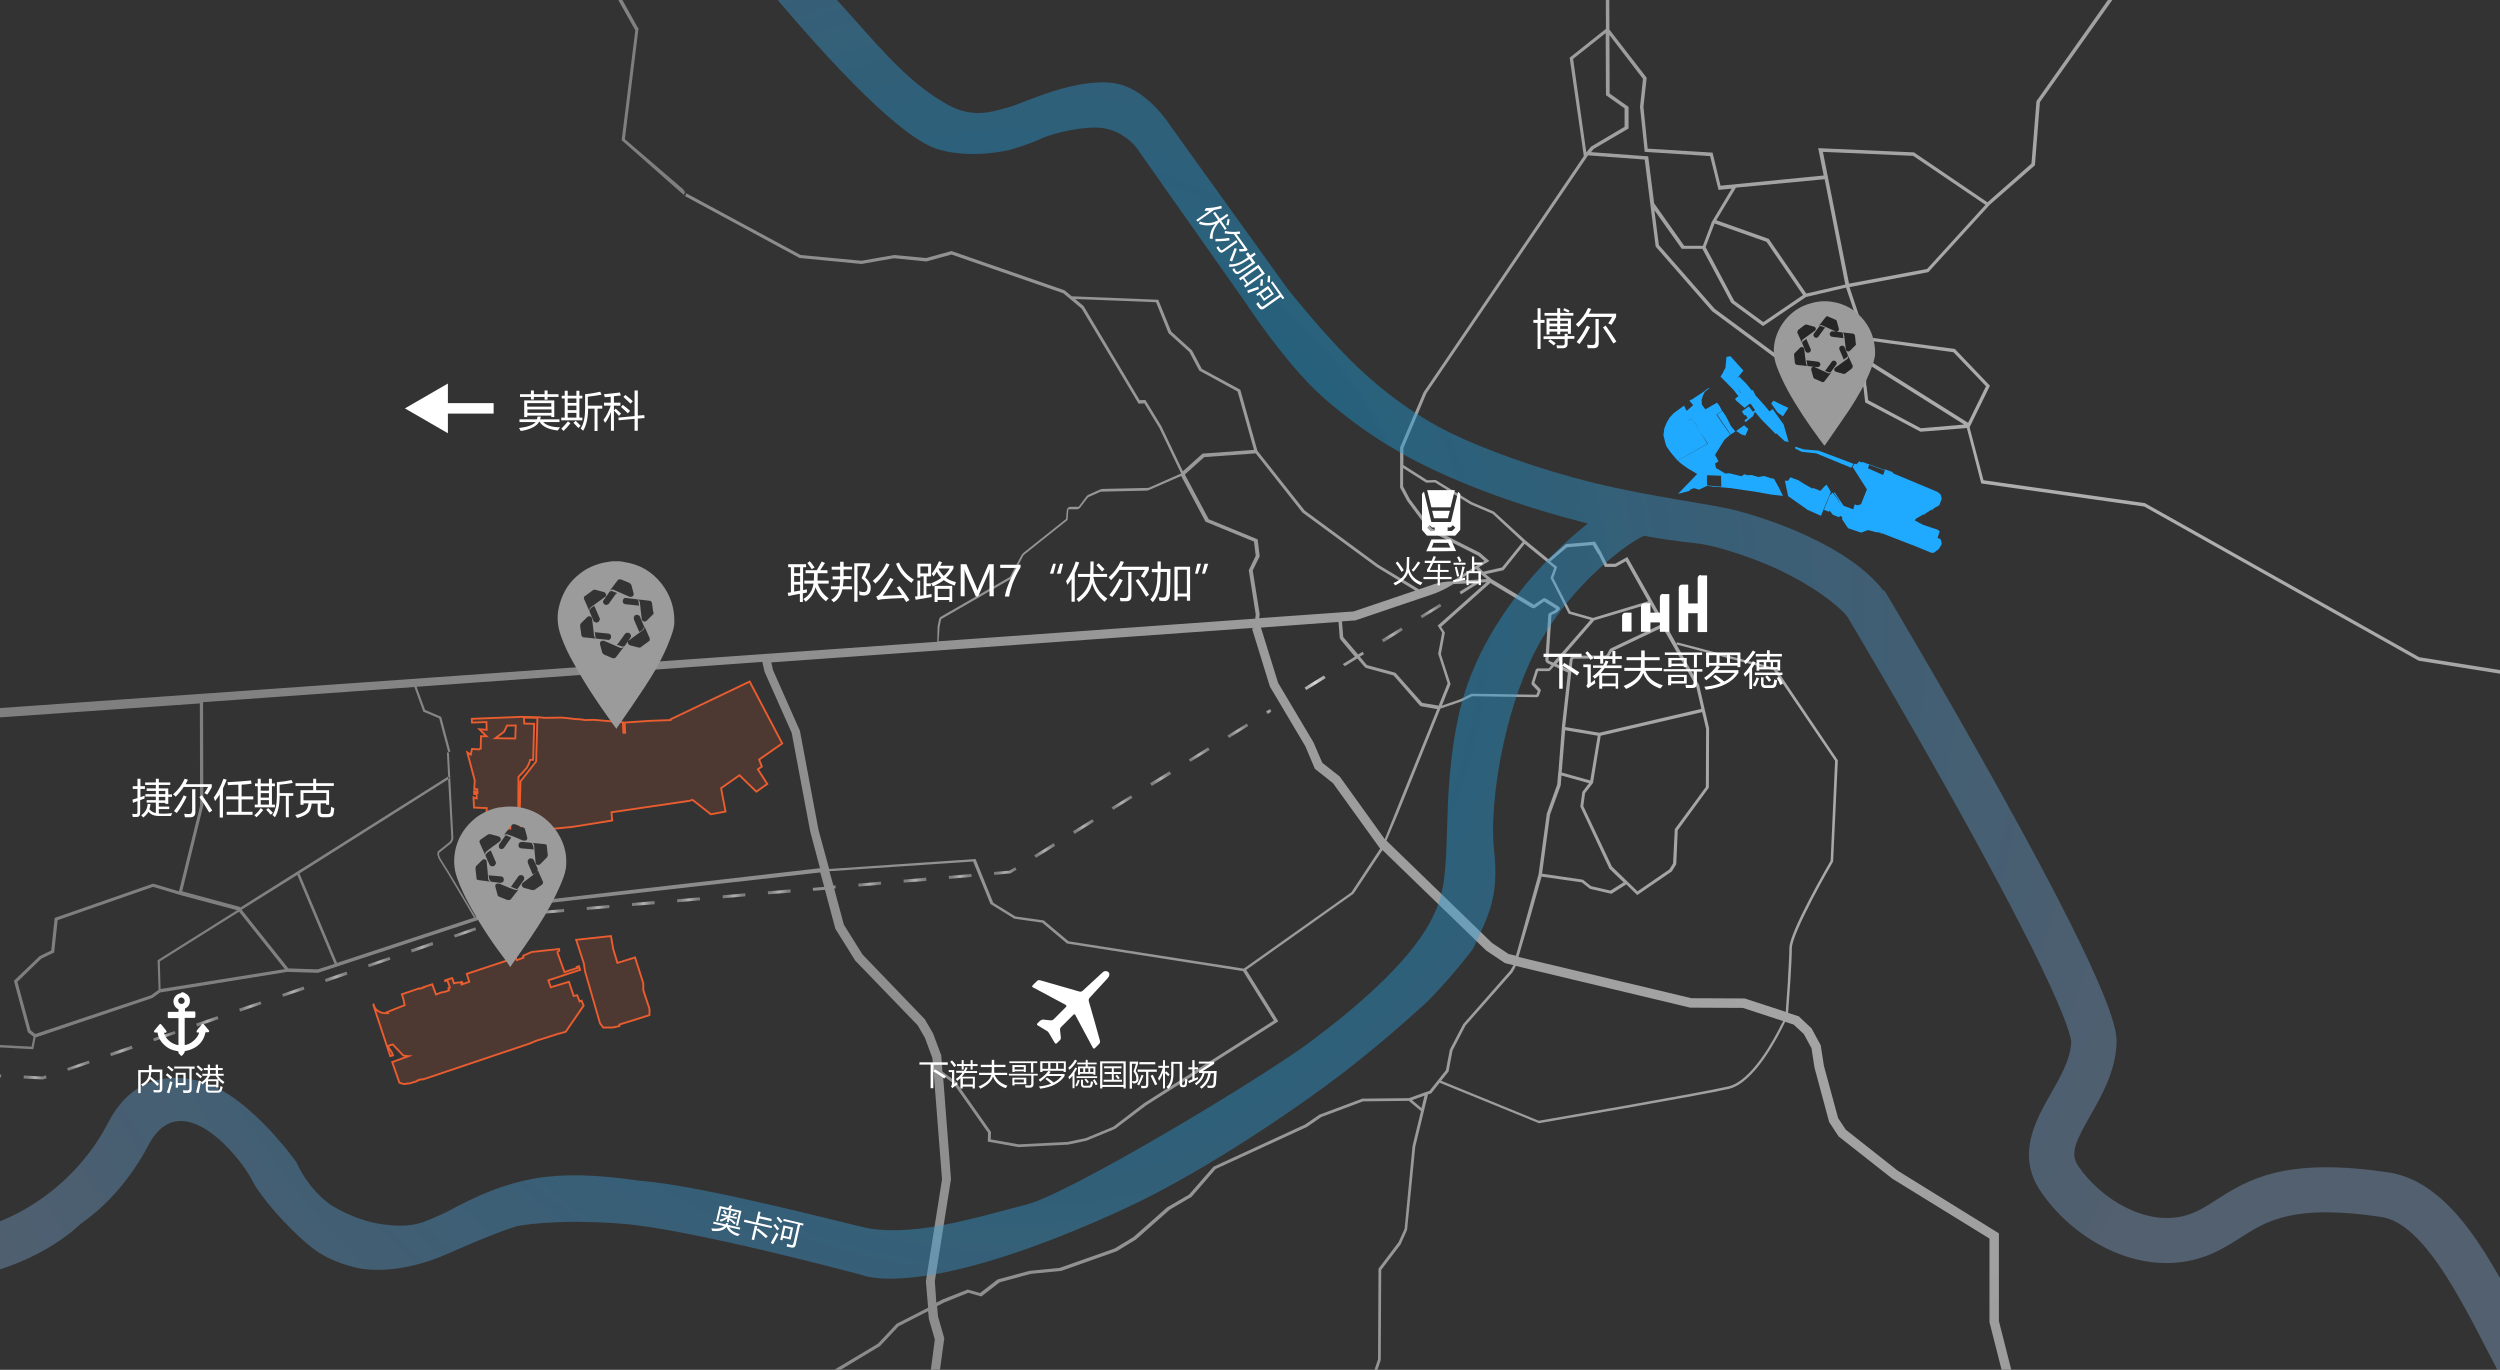 <?xml version="1.0" encoding="UTF-8"?> <svg xmlns="http://www.w3.org/2000/svg" xmlns:xlink="http://www.w3.org/1999/xlink" version="1.1" id="Слой_1" x="0px" y="0px" width="1005.8px" height="551.1px" viewBox="0 0 1005.8 551.1" style="enable-background:new 0 0 1005.8 551.1;" xml:space="preserve"><rect x="0" y="0" width="1005.8" height="551.1" fill="#333333" stroke="none"/> <style type="text/css"> .st0{display:none;} .st1{display:inline;fill:#4C4C4C;stroke:#000000;stroke-miterlimit:10;} .st2{fill:none;} .st3{opacity:0.77;} .st4{fill:url(#SVGID_1_);} .st5{fill:url(#SVGID_2_);} .st6{fill:url(#SVGID_3_);} .st7{fill:url(#SVGID_4_);} .st8{fill:url(#SVGID_5_);} .st9{fill:url(#SVGID_6_);} .st10{fill:url(#SVGID_7_);} .st11{fill:url(#SVGID_8_);} .st12{fill:url(#SVGID_9_);} .st13{fill:url(#SVGID_10_);} .st14{fill:url(#SVGID_11_);} .st15{fill:url(#SVGID_12_);} .st16{fill:url(#SVGID_13_);} .st17{fill:url(#SVGID_14_);} .st18{fill:url(#SVGID_15_);} .st19{fill:url(#SVGID_16_);} .st20{fill:url(#SVGID_17_);} .st21{fill:url(#SVGID_18_);} .st22{fill:url(#SVGID_19_);} .st23{fill:url(#SVGID_20_);} .st24{fill:url(#SVGID_21_);} .st25{fill:url(#SVGID_22_);} .st26{fill:url(#SVGID_23_);} .st27{fill:url(#SVGID_24_);} .st28{fill:url(#SVGID_25_);} .st29{fill:url(#SVGID_26_);} .st30{fill:url(#SVGID_27_);} .st31{fill:url(#SVGID_28_);} .st32{fill:url(#SVGID_29_);} .st33{fill:url(#SVGID_30_);} .st34{fill:url(#SVGID_31_);} .st35{fill:url(#SVGID_32_);} .st36{fill:url(#SVGID_33_);} .st37{fill:url(#SVGID_34_);} .st38{fill:url(#SVGID_35_);} .st39{fill:#FFFFFF;} .st40{fill:#1FAAFF;} .st41{fill:url(#SVGID_36_);} .st42{fill:#262626;} .st43{fill:#9B9B9B;} .st44{opacity:0.49;fill:url(#SVGID_37_);enable-background:new ;} .st45{opacity:0.15;} .st46{fill:#EB5D2F;} .st47{fill:none;stroke:#EB5D2F;stroke-width:0.75;stroke-miterlimit:10;} .st48{fill:none;stroke:#EB5D2F;stroke-width:0.75;stroke-miterlimit:9.998;} </style> <g class="st0"> <rect x="-35" y="-52.2" class="st1" width="1047" height="716"></rect> </g> <rect y="0" class="st2" width="1005.8" height="551.1"></rect> <g class="st3"> <radialGradient id="SVGID_1_" cx="831" cy="1009.79" r="755.932" gradientTransform="matrix(1 0 0 1 0 -763.89)" gradientUnits="userSpaceOnUse"> <stop offset="0" style="stop-color:#D8D8D8"></stop> <stop offset="0.994" style="stop-color:#C1C1C1;stop-opacity:0.7"></stop> </radialGradient> <path class="st4" d="M1662.4,776.8c-14.6,3-23.7,9-30.4,13.3c-3.9,2.5-7,4.5-9.3,4.6c-5.5,0.2-8.4-1.2-11.4-2.7 c-3.2-1.6-6.4-3.2-12.3-3.2c-5.8,0-11.3,3.1-16.7,6.1c-5.6,3.1-11,6.1-15.9,5.3c-13-10.5-26-10.1-34.6-7.8 c-8.9,2.3-14.9,6.9-15.8,7.6l-42.9,27.3c-3.5,0.5-31.5,3.9-48.4-9c-10.3-7.9-20.7-8.2-27.6-7c-7.5,1.2-12.5,4.3-12.8,4.4 c-0.3,0.2-25.5,15.8-53.8,10.4c-17.6-3.4-23.9-20.3-29.5-35.2c-3.3-8.9-6.4-17.2-11.7-21.5c-3.3-2.7-11.5-4.7-25-6.2 c-10.4-1.1-23.9-1.9-40.1-2.3c-26.1-0.7-51-0.1-53.9-0.1l-84-21.4l-51.4-40l-8.8-21.5l-78.6-44.6l-31.7-46.4 c-0.8-1.2-2.7-1-3.3,0.3c-1.6,3.7-5,9.1-7.6,9.3c-17.2-2.7-30.2-0.7-38.8,5.9c-6,4.6-8,10.2-8.7,13h-29.9L818,601l-6.2-17.9v-21.7 l-7.6-29.9v-35.3L763.5,471l-20.9-16.5l-3.1-4.7l-5.7-21l-1.3-8.3l-3.7-6.8l-5.1-4.8l-4.3-1.4c0.4-5,1.5-20.6,1.5-26 c0-6.2,16.3-34.5,16.5-34.7l0.1-0.1l1.9-40.8l-25-37.1l-39.7-10.4l-0.2,0.7L655,224.6l-0.3-0.5l-4.9,2.7h-3.3l-2.3-4.6l0,0 l-2.5-4.3l-11.7,1l-7,6.1l-9.2-7.5L601,205.8l-8.9-3.8l-14.5-8.9l-3.4,0.1l-9.6-6.1v-6.8l9.3-22.1l65-95.7l22.8,1.7l4.4,35l22.7,26 l27.6,20.4l20.5-2.6l12.8,12.7l0.7,6.2l22.3,11.8l18.6-1.5l5.8,22.3l65.6,9.3l110.2,61.9l0.1,0.1l55.8,8.9h0.2l18.3-5.1l106.5,55.6 h5.3l10.8,12.1l47.4,5l45.3,16.2l15.5,20.2l55.8,3.8l83.4,30l47.2,38l0.9-1.1l-47.3-38.1l-0.1-0.1l-83.8-30.2l-55.4-3.7l-15.3-19.8 l-0.1-0.2l-45.8-16.4h-0.1l-47.1-5l-10.9-12.2h-5.6l-106.5-55.5l-0.2-0.1l-18.5,5.1l-55.4-8.8l-110.4-62l-64.9-9.2l-5.6-21.3 l8.2-16.7l-14.1-14.8l-35.7-4.8l-6.7-20.1l31.7-6l24.8-27.2l18.1-15.8l2-25.4L856-8.7l-2.9-13L876.8-50v-48.6l-9.8-11.9l-1.1,0.9 l9.5,11.5v47.6l-23.9,28.4L854.4-9l-35.1,49.7l-2,25.1l-17.7,15.6L770,61.3l-38.5-1.7l2.2,11l-41.5,4.1L689,61.4l-26.1-1.6 L661.2,43l1.3-11.7l-15-19.4l-0.1-23.3l38.8-52.3l-14.5-36.4l3.1-34.6l-0.9-44l-4.2-54.5l0.2-46.2l29.2-60.3l-1.3-0.6l-29.3,60.6 l-0.2,46.6l0,0l4.2,54.6l0.9,43.9l-3.1,34.8l14.3,36l-38.6,52l0.1,23.4l-14.6,11.6l5.7,39.6l-64.3,94.8l-0.1,0.1l-9.5,22.3v0.1 v16.1l2.9,5.4l9,12.1l19.6,9.9l2.4,2.1l-4.2,2.5l0,0l-8.7,5.7l0,0c-1,0-2.4,0.1-3.7,0.3s-2.6,0.5-3.6,0.8l-6.1,2.1l-16.4-9.9 l-29.6-21.8l-19-24l-6.9-24.6l-15.5-8.4l-3.9-7.4l-8.4-7.6l-5.2-12.8l-34.8-1.4l-2.9-2.4L382.8,101l-10.2,2.8l-12.9-1.2l-13.1,2.3 l-24.5-2.3l-46.3-25l0.3,0.5l-0.5,0.8l-0.4-0.4l-0.1,0.1l0.5,0.3l0,0l46.1,24.9l24.8,2.4h0.1l13.1-2.3l13,1.3l10.1-2.8l45,15.6 l7.4,6.2l22.7,37.9l0.2,0.3l2.3-0.1l6,9.8l8.8,18.4l-12.7,5.6c-0.2,0.1-0.5,0.2-0.7,0.2l-18,0.4c-0.4,0-0.7,0.1-1.1,0.2L438,199 c-0.4,0.2-0.7,0.4-0.9,0.7l-3,4c-0.1,0.1-0.2,0.2-0.3,0.2h-3.2c-0.7,0-1.3,0.6-1.4,1.3l-0.3,3.6l-17,13.5c-0.4,0.3-0.6,0.6-0.9,1 l-4.5,8.5c-0.1,0.2-0.3,0.4-0.5,0.5l-27.4,15.8c-0.4,0.2-0.7,0.6-0.8,1.1l-0.5,2.4c-0.1,0.3-0.1,0.6-0.1,1l-0.1,5.6L172,272.7 l-1.2,0.1l-233.5,16.5L-63,293l143.4-10l0.1,41.2L72,358.6l-10.4-3.1L22,369.3l-1.4,13.1l-4.7,2.3l-10.3,9.9l5.6,20.7l2.3,1.8 l-0.8,4l-74.1-4v0.9l74.4,4.1h0.4l0.9-4.7l46.8-15.8h0.1l3.2-2.3l51.2-8.3l12.3,0.4l81.3-26.8L330,351l1.6,5.8l-4.6,0.4l0.1,1.2 l4.8-0.4l4.1,15.4l0.1,0.3l8,12.8l25.1,26l2.9,5l3,8.1l0.5,5.3l3.4,43.6l-6.5,41l0.9,10.6l-12.5,6.4h-0.1l-7.6,8.1L334.1,552l0,0 l-35.6,26.8c-3.8,1.3-26.8,9.5-35.3,15.4c-8.8,6.1-22.5,21.4-23,30.5c-0.5,8.5-11.3,35.1-11.7,36.2c-0.2,0.4-3.5,5.8-10.8,10.5 c-7,4.5-19.3,9.4-37.9,6.8c-36.2-5-58.3,11.2-58.5,11.4l-0.1,0.1c-0.1,0.2-14.8,17.6-39.8,28.7c-24,10.7-25.2,24.1-25.2,26.1 c-1.7,1.5-17.3,15-37.5,27.9C-3,786.1-9.1,817.5-9.2,817.8l0.9,0.2c0.1-0.3,6.2-31.3,27.3-44.9c21.4-13.7,37.6-28,37.8-28.1 l0.2-0.1v-0.2c0-0.1-0.1-14.4,24.7-25.4c24.6-10.9,39.2-27.9,40.1-28.9c1.1-0.8,22.8-16,57.8-11.2c18.9,2.6,31.4-2.3,38.6-7 c7.8-5,11-10.6,11.1-10.8v-0.1c0.5-1.1,11.3-27.8,11.8-36.5c0.5-8.8,13.9-23.7,22.6-29.7c8-5.5,30.1-13.5,34.7-15.1h0.3l0.2-0.1 c0.2-0.1,0.3-0.1,0.3-0.1v-0.1l35.5-26.5l19.1-11.5h0.1l7.6-8.1l11.9-6.1l0.3,3.1l2.4,8.3l-2.4,18.2l3,14.7l34.6,37.7l24.1,4.3 l40.3,14.1c1.6,0.9,10,4,41.1,0.1c30.1-3.7,41.7-8.1,44.1-9.2l36.6,2.5c20.7,1.4,35.9,6.6,53.6,12.6c14,4.8,29.8,10.2,51.5,14.9 c30.6,6.7,53.4,27.1,67.2,43c1.8,2.1,4.2,3.2,6.8,3.2c0.9,0,1.8-0.1,2.7-0.4c3.6-1.1,6.1-4.3,6.5-8l4.1-39.8l26.7-40.9l8.6,13.3 H859h1.7l0.2-1.7c0-0.3,0.8-6.9,7.6-12.1c7.7-5.9,19.8-7.6,36-5h0.3c3.4,0,6.3-3.2,8.3-6.2c0.7-1.1,2.2-1.1,3,0l28.6,41.8l0.2,0.4 l78.2,44.4l8.7,21.2l52.5,40.8l0.3,0.2l85.1,21.7l0.3,0.1h0.3c28.9-0.7,106.3-0.7,116.7,7.7c4.4,3.6,7.4,11.5,10.5,19.9 c5.6,15.1,12.6,33.8,32.3,37.6c29.9,5.7,55.5-10.2,56.5-10.9c0.2-0.1,18.5-11.1,36.1,2.4c11.5,8.8,27.2,10.6,38.2,10.6 c7.5,0,12.9-0.8,13.4-0.9l0.4-0.1l43.6-27.7l0.2-0.1c0.1,0,6-4.7,14.6-7c11.4-3,22-0.5,31.5,7.4l0.4,0.3l0.5,0.1 c6.5,1.2,12.8-2.3,18.9-5.7c5-2.7,10.1-5.6,14.9-5.6c5.1,0,7.8,1.3,10.7,2.8c3.3,1.6,6.7,3.3,13.2,3.1c3.4-0.1,6.7-2.3,11.3-5.2 c13.2-8.6,35.2-22.9,89.8-8.6l1-3.6C1700.6,774.6,1679.6,773.2,1662.4,776.8z M772.8,172.3L751.6,161l-0.7-6l-0.1-0.1l-0.1-8.9 l39.5,24.8L772.8,172.3z M785.9,141.7l13.1,13.7l-7.2,14.7l-41-25.8l-0.1-7.4L785.9,141.7z M749.8,136.8l0.1,17.2l-12.6-12.5 l-20.6,2.6l-26.9-19.9l-22.4-25.6l-1.8-14l11,15.5h8.3l11.6,21.7l12.8,9.4l17.3-11.7l16.1-3.8L749.8,136.8z M686.2,99.4l3.6-9.5 l20.9,7.4l14.7,21.4l-16,10.9l-11.7-8.6L686.2,99.4z M733.4,61.1l36.3,1.6l29.1,19.7l-23.5,25.8l-31.4,5.9L733.4,61.1z M734.1,72.1 l8.3,42.4h-0.1l0,0l-15.6,3.6l-15.1-22l-21.1-7.5l7.9-13.1L734.1,72.1z M647.6,37.6l-0.1-23.5L661,31.7L659.8,43l1.9,18.1l26.3,1.7 l3.4,13.6l5.3-0.5l-8.2,13.7h0.1l-3.5,9.3h-7.5l-12.1-17.1l-2.4-18.9l-23-1.7l1.1-1.3l14-8.2V43l-7.5-5.3L647.6,37.6z M632.9,23.7 L646,13.3l0.1,24.4l0,0V38v0.3l7.5,5.3V51l-13.5,8l-1.9,2.3L632.9,23.7z M713.6,269.6l24.7,36.5l-1.8,40.2 c-1.2,2.1-16.6,28.7-16.6,35.1c0,2.6-0.3,7.7-0.6,12.8v0.7c-0.3,4.2-0.6,8.4-0.8,11.1v0.3l0,0c0,0.2,0,0.4,0,0.6v0.2l-16.6-5.4 l-21.4-0.1L610.9,385l4.5-15.2l4.8-17.1l16.2,2.3l3.3,2.6l8.6,2l6-3.8l4.4,4.3l13.9-9.5l1.8-2.9L675,334l12.5-17.1l0.1-23.8V293 l-4-17.3v-0.1l-9.1-16.3L713.6,269.6z M541.1,268l5-3.1l2.8,3.3c0.2,0.3,0.5,0.5,0.9,0.6l10.7,2.9c0.1,0,0.2,0.1,0.3,0.2l10.3,11.8 c0.2,0.3,0.6,0.5,0.9,0.5l6.2,1.1l-14,34.6l-7.1,17.7L539,312.4l-7-5.5l-3.6-8.3l-14.2-23.9l-6.9-22.2l17.5-1.3l13.7-1l0.5,6.2 c0,0.4,0.2,0.7,0.4,1l5.7,6.8l-4.9,3L541.1,268z M562.6,326.9l16.9-41.8l8.5-2.9l4.3-2.1l25.9,0.4l0,0c0.4,0,0.8-0.2,0.9-0.6 l0.7-1.8c0.1-0.3,0.1-0.7-0.2-1l-2.3-2.4l1.5-4.7h4.2c0.3,0,0.6-0.1,0.8-0.4l1.4-1.6l5.6,2.6l-2.4,21.6l0,0l-1.4,18.1l0,0l-0.1,0.7 l0,0l-0.4,4.6l-4.2,11.7l-3.3,24.4l-9.1,32.8l-3-0.7l-6.7-4.5l-42.3-41l-0.1-0.1L562.6,326.9z M622.7,266.9l1.5,0.7l-1.1,1.3h-4.4 c-0.4,0-0.8,0.3-0.9,0.7l-1.6,5c-0.1,0.4,0,0.8,0.2,1l2.3,2.4l-0.6,1.5l-25.8-0.4c-0.2,0-0.3,0-0.5,0.1l-4.2,2.1l-7.5,2.6l3.5-8.7 l-3.9-12l1.6-8.7l-1.5-2.3l19.5-17.4c0.1-0.1,0.2-0.2,0.2-0.3l16.7,10c0.5,0.3,1.1,0.3,1.6-0.1l3.4-2.4l4.9,3l-0.8,0.7l-1.7,0.8 c-0.4,0.2-0.7,0.6-0.7,1l-1.2,18.2C621.9,266.2,622.2,266.7,622.7,266.9z M647.4,349.3v0.1l5.8,5.6l-5.3,3.3l-7.8-1.8l-3.3-2.6 l-16.4-2.4l3.2-23.7l4.3-11.8l0.3-4l11.1,3.1l-2.7,3.5l-0.8,5.9L647.4,349.3z M648.5,348.6L637,324.3l0.7-5.2l3.2-4.1l3.1-19 l40.8-9.5l1.6,6.7l-0.1,23.4l-12.5,17l-0.7,13.8l-1.5,2.4l-12.8,8.8L648.5,348.6z M639.8,314l-11.5-3.2l1.4-17l13.1,2.2L639.8,314z M609.8,388.6l70.2,16.8l21.2,0.1l16.2,5.3c-0.1,0.3-0.3,0.5-0.4,0.8l-0.1,0.1c-3.3,6.8-12.3,23.3-21.6,25.4 c-11.6,2.7-73,13.2-76.2,13.8l-39.3-16.1l3-3.7l1.6-8.5l5.2-10l18.8-21.3l1.1-1.9L609.8,388.6z M682.4,276.1l2.1,9.1l-41.1,9.6 l-13.7-2.3l3-26.9c0-0.4,0.3-0.6,0.7-0.6l12.4-0.1c0.7,0,1.4-0.4,1.7-1l0.8-1.5c0.1-0.2,0.3-0.4,0.6-0.5l20-9.5L682.4,276.1z M668.4,251.2l-20,9.5c-0.5,0.2-0.9,0.6-1.1,1.1l-0.8,1.5c-0.1,0.2-0.4,0.4-0.7,0.4l-12.4,0.1c-1,0-1.8,0.7-1.9,1.7l-0.4,3.9 l-4.9-2.3l15.2-17.5l22.4-6.7L668.4,251.2z M630.4,220.2l10.4-0.9l2.2,3.7l0.1-0.1l2.6,5.2h4.3l4.1-2.3l9,16.1l-22.2,6.7l-9.1-2.6 l-6.9-13.5l1.6-4.4l-2.8-2.2L630.4,220.2z M625.3,228.5l-1.5,4l7.3,14.4l8.8,2.5l-15,17.2l-1.8-0.8c-0.1,0-0.1-0.1-0.1-0.2 l1.2-18.2l1.8-0.8l1.3-1.1c0.2-0.2,0.3-0.5,0.3-0.7c0-0.3-0.2-0.5-0.4-0.7l-5.3-3.3c-0.4-0.2-0.8-0.2-1.1,0l-3.5,2.4 c-0.1,0.1-0.2,0.1-0.3,0L600.1,233l-2.4-2l7.2-1.6l8.5-10.6L625.3,228.5z M599.2,225.7l-3.8-3.3l-19.4-9.8l-8.8-11.8l-2.7-5.1v-7.4 l9.3,5.9l3.5-0.1l14.3,8.8l8.9,3.8l12.1,11.3l-8.3,10.3l-7.6,1.7l-1.7-1.8L599.2,225.7z M593.8,228.9l1.9,2l2.5,2.1l-11.5,0.6 L593.8,228.9z M576,239.2c2.4-0.8,4.8-1.9,7-3.2l1.7-1l0,0l8.1-0.4l-5.6,3.5l0.6,1l7.5-4.7l2.8-0.2l-19.7,17.5l1.8,2.8l-1.6,8.5 l3.8,11.9l-3.6,9l-6.5-1.1c-0.1,0-0.2-0.1-0.2-0.1L561.7,271c-0.2-0.3-0.5-0.4-0.9-0.5l-10.7-2.9c-0.1,0-0.2-0.1-0.3-0.2l-2.7-3.2 l1.7-1l-0.6-1l-1.8,1.1l-5.9-6.9c-0.1-0.1-0.1-0.2-0.1-0.3l-0.5-6.1l5.2-0.4h0.2L576,239.2z M524,206.2l29.8,21.9l15.6,9.5 l-24.8,8.4l-38,2.7l0.2-1.6l-2.8-17.6l2.8-5.7L506,217l-19.7-8.1l-9.6-18l7.8-7l20.7-1.5L524,206.2z M467.2,171.4l-6.4-10.5 l-2.3,0.1L436,123.2l-0.1-0.1l-3.3-2.8l32.5,1.3l5,12.4l8.4,7.6l4,7.5l15.4,8.4l6.6,23.5l-20.7,1.5l-7.9,7.1L467.2,171.4z M378,252.4c0-0.2,0-0.5,0.1-0.7l0.5-2.4c0-0.1,0.1-0.2,0.2-0.3l27.4-15.8c0.4-0.2,0.7-0.6,0.9-1l4.5-8.5c0.1-0.2,0.3-0.5,0.5-0.6 l17.4-13.9l0.3-4.1c0-0.1,0.1-0.2,0.2-0.2h3.2c0.5,0,1-0.2,1.3-0.6l3-3.9c0.1-0.2,0.3-0.3,0.4-0.4l4.7-2.1c0.2-0.1,0.4-0.1,0.6-0.1 l18-0.4c0.4,0,0.8-0.1,1.2-0.3l12.8-5.6l9.8,18.4l19.5,8l0.7,5.7l-2.8,5.8l2.8,17.8l-0.2,1.7L377.6,258L378,252.4z M63.7,398.3 l-2.9,2.1L14.2,416l-1.9-1.5L7,395l9.6-9.3l5.2-2.5l1.4-13l38.4-13.4l11.3,3.4l0,0l22.5,6l-31.8,20l-0.2,0.1l0.4,11.8v0.2 L63.7,398.3L63.7,398.3z M64.6,397.9l-0.3-11.1l31.9-20l18.4,23.1L64.6,397.9z M127.8,390l-11.8-0.4L97.2,366l22.4-14l15,35.8 L127.8,390z M209.1,363.2L209.1,363.2l-17.7,5.8c-1.4-2.4-11.9-20.2-13.7-22.8c-1.5-2.3-1-3.1-1-3.1l4.6-3.7c1-1,1.1-2.1,1.1-2.2 l-1.8-34.5l-0.4,0.1v-0.1h-0.4l0.5,9.8l0.1-0.1l0.5,0.8l-0.6,0.4l1.3,23.6c0,0,0,0.8-0.7,1.5l-4.6,3.7c-0.1,0.1-1.1,1.3,0.9,4.2 c1.7,2.5,11.9,19.7,13.5,22.6l-55.1,18.2l-15.1-36l59.9-37.9l-0.1-1.1l-83.6,52.7l-0.1-0.2l-23.3-6.3l8.5-34.6v-0.1l-0.1-41.4 l85-6.1l3.6,9.9l6.4,2.7l3.6,13.5h0.5l0.4-0.1l-3.7-14l-6.5-2.8l-3.4-9.3l139.1-10l0.9,4l10.9,24.5l7.4,39.4v0.1l4,15L209.1,363.2z M329.3,333.9l-7.4-39.5v-0.2L311,269.6l-0.7-3.1l189.8-13.6l4.5-0.3l-0.9,0.3l7.2,23.3l14.3,24.1l3.8,9l7.3,5.8l18.8,26.1l0.2,0.2 l-4.9,7.4l-6.7,10.2l-43.3,30.7l-70.5-11l-10-8.4l-11.4-1.6l-8.9-5.5l-7.1-17.6l-58.9,4L329.3,333.9z M378.7,424.6l-3.3-8.8 l-3.3-5.7L347,384l-7.5-12l-3.9-14.5l0.6-0.1l-0.1-1.2l-0.8,0.1l-1.6-5.8l57.8-3.9l6.9,16.9l0.1,0.2l9.4,5.8l0.1,0.1l11.3,1.6 l10,8.4l70.8,11.1l12.4,19.9l-52.3,33.3l-12.3,9.4l-11.1,4.6l-7.2,1.5l-19.7,1l-11.3-2l0.1-3L384.4,435l-0.1-0.1l-5.1-3.7l-0.1-0.8 L378.7,424.6z M376.1,515.4l6.5-41l-3.2-41.6l4.1,3l14,19.9l-0.1,3.6l12.4,2.2h0.1l19.9-1l7.4-1.6l11.4-4.7l12.4-9.4l53.3-33.9 l-12.9-20.7l43.2-30.7l9.4-14.2l2.2-3.3l41.7,40.4l7.6,5.1l3.4,0.8l-1.3,2.2l-18.8,21.4l-0.1,0.1l-5.4,10.3l-1.6,8.3l-6.6,8.3 l-1.6,0.5l0,0l-6.6,2.4l-18.7,0.2h-0.1l-17.1,6.4h-0.1l-5.8,4l-36.9,17l-9.8,11.2l-8.6,5h-0.1L456,497.7l-7.6,4.6l-22.1,7.8 l-12.2,1.2l-12.6,3.4h-0.1l-7.1,5.5l-5-1.4l-10.1,4l-2.5,1.3L376.1,515.4z M573.1,440.8l-1.2,5l-3.8-3.2L573.1,440.8z M516.4,624.1 c-30.6,3.8-38.2,0.6-38.8,0.3l-0.1-0.1l-41.1-14.4l-23.6-4.2l-33.1-35.5l-2.3-13.4l2.5-18.4l-2.5-8.7l-0.4-4.2l2.9-1.5l9.7-3.9 l5.2,1.5l7.4-5.7l12.5-3.4h0.1l12.2-1.2l22-7.8h0.1l7.9-4.8l13.7-12.1l8.7-5.1l9.7-11.2l36.7-16.9l5.8-4l16.8-6.3l18.4-0.2l4.9,4.1 l-3.4,14l-3.2,33.4l-2.4,5.3l-8.1,10.7l-0.2,36.5l-6.2,18.4l11.6,49.7C558.7,615.6,547.8,620.2,516.4,624.1z M786.3,645.4 l-4.2,40.9c-0.3,2.6-2.1,4-3.7,4.6c-1.6,0.5-4,0.4-5.7-1.6C758.5,672.9,735,652,703.4,645c-21.5-4.7-37.2-10.1-51.1-14.8 c-17.9-6.1-33.4-11.4-54.5-12.8l-36.3-2.5l-12.1-49.5l6.1-18.2l0.2-36.3l7.9-10.4v-0.1l2.5-5.6l3.3-33.5l5.1-21l1.3-0.4l3.4-4.3 l39.7,16.2l0.1,0.1h0.1c0.6-0.1,64.6-11.1,76.4-13.8c10.3-2.4,19.8-20.9,22.7-27l3.4,1.1l4.1,3.8l3.1,5.7l1.2,7.8l5.9,21.9l3.8,5.8 l21.6,17l39.1,24.1v33.6l7.6,29.9v21.8l6.4,18.7L786.3,645.4z"></path> <radialGradient id="SVGID_2_" cx="169.828" cy="1144.99" r="3.514" gradientTransform="matrix(1 0 0 1 0 -763.89)" gradientUnits="userSpaceOnUse"> <stop offset="0" style="stop-color:#D8D8D8"></stop> <stop offset="0.994" style="stop-color:#C1C1C1;stop-opacity:0.7"></stop> </radialGradient> <polygon class="st5" points="174.3,380.2 174,379 165.3,382 165.7,383.2 "></polygon> <radialGradient id="SVGID_3_" cx="187.111" cy="1139.032" r="3.513" gradientTransform="matrix(1 0 0 1 0 -763.89)" gradientUnits="userSpaceOnUse"> <stop offset="0" style="stop-color:#D8D8D8"></stop> <stop offset="0.994" style="stop-color:#C1C1C1;stop-opacity:0.7"></stop> </radialGradient> <polygon class="st6" points="191.2,373.1 182.6,376.1 183,377.2 191.6,374.2 "></polygon> <radialGradient id="SVGID_4_" cx="117.979" cy="1162.861" r="3.516" gradientTransform="matrix(1 0 0 1 0 -763.89)" gradientUnits="userSpaceOnUse"> <stop offset="0" style="stop-color:#D8D8D8"></stop> <stop offset="0.994" style="stop-color:#C1C1C1;stop-opacity:0.7"></stop> </radialGradient> <polygon class="st7" points="122.1,396.9 113.5,399.9 113.9,401 122.5,398.1 "></polygon> <radialGradient id="SVGID_5_" cx="100.7" cy="1168.818" r="3.511" gradientTransform="matrix(1 0 0 1 0 -763.89)" gradientUnits="userSpaceOnUse"> <stop offset="0" style="stop-color:#D8D8D8"></stop> <stop offset="0.994" style="stop-color:#C1C1C1;stop-opacity:0.7"></stop> </radialGradient> <polygon class="st8" points="104.8,402.9 96.2,405.8 96.6,407 105.2,404 "></polygon> <radialGradient id="SVGID_6_" cx="152.55" cy="1150.947" r="3.51" gradientTransform="matrix(1 0 0 1 0 -763.89)" gradientUnits="userSpaceOnUse"> <stop offset="0" style="stop-color:#D8D8D8"></stop> <stop offset="0.994" style="stop-color:#C1C1C1;stop-opacity:0.7"></stop> </radialGradient> <polygon class="st9" points="156.7,385 148,388 148.4,389.1 157.1,386.1 "></polygon> <radialGradient id="SVGID_7_" cx="135.262" cy="1156.904" r="3.514" gradientTransform="matrix(1 0 0 1 0 -763.89)" gradientUnits="userSpaceOnUse"> <stop offset="0" style="stop-color:#D8D8D8"></stop> <stop offset="0.994" style="stop-color:#C1C1C1;stop-opacity:0.7"></stop> </radialGradient> <polygon class="st10" points="139.4,390.9 130.7,393.9 131.1,395.1 139.8,392.1 "></polygon> <radialGradient id="SVGID_8_" cx="204.337" cy="1133.14" r="3.459" gradientTransform="matrix(1 0 0 1 0 -763.89)" gradientUnits="userSpaceOnUse"> <stop offset="0" style="stop-color:#D8D8D8"></stop> <stop offset="0.994" style="stop-color:#C1C1C1;stop-opacity:0.7"></stop> </radialGradient> <polygon class="st11" points="208.8,368.5 208.7,367.2 208,367.3 199.9,370.1 200.3,371.3 208.2,368.5 "></polygon> <radialGradient id="SVGID_9_" cx="31.564" cy="1192.646" r="3.514" gradientTransform="matrix(1 0 0 1 0 -763.89)" gradientUnits="userSpaceOnUse"> <stop offset="0" style="stop-color:#D8D8D8"></stop> <stop offset="0.994" style="stop-color:#C1C1C1;stop-opacity:0.7"></stop> </radialGradient> <polygon class="st12" points="35.7,426.7 27,429.7 27.4,430.8 36.1,427.8 "></polygon> <radialGradient id="SVGID_10_" cx="83.413" cy="1174.775" r="3.514" gradientTransform="matrix(1 0 0 1 0 -763.89)" gradientUnits="userSpaceOnUse"> <stop offset="0" style="stop-color:#D8D8D8"></stop> <stop offset="0.994" style="stop-color:#C1C1C1;stop-opacity:0.7"></stop> </radialGradient> <polygon class="st13" points="87.5,408.8 78.9,411.8 79.3,413 87.9,410 "></polygon> <radialGradient id="SVGID_11_" cx="66.13" cy="1180.732" r="3.514" gradientTransform="matrix(1 0 0 1 0 -763.89)" gradientUnits="userSpaceOnUse"> <stop offset="0" style="stop-color:#D8D8D8"></stop> <stop offset="0.994" style="stop-color:#C1C1C1;stop-opacity:0.7"></stop> </radialGradient> <polygon class="st14" points="70.3,414.8 61.6,417.8 62,418.9 70.6,415.9 "></polygon> <radialGradient id="SVGID_12_" cx="48.85" cy="1186.69" r="3.512" gradientTransform="matrix(1 0 0 1 0 -763.89)" gradientUnits="userSpaceOnUse"> <stop offset="0" style="stop-color:#D8D8D8"></stop> <stop offset="0.994" style="stop-color:#C1C1C1;stop-opacity:0.7"></stop> </radialGradient> <polygon class="st15" points="53,420.7 44.3,423.7 44.7,424.9 53.4,421.9 "></polygon> <radialGradient id="SVGID_13_" cx="-4.14" cy="1196.544" r="3.303" gradientTransform="matrix(1 0 0 1 0 -763.89)" gradientUnits="userSpaceOnUse"> <stop offset="0" style="stop-color:#D8D8D8"></stop> <stop offset="0.994" style="stop-color:#C1C1C1;stop-opacity:0.7"></stop> </radialGradient> <polygon class="st16" points="-8.7,431.8 -8.7,433 0.4,433.5 0.5,432.3 "></polygon> <radialGradient id="SVGID_14_" cx="14.162" cy="1197.38" r="3.334" gradientTransform="matrix(1 0 0 1 0 -763.89)" gradientUnits="userSpaceOnUse"> <stop offset="0" style="stop-color:#D8D8D8"></stop> <stop offset="0.994" style="stop-color:#C1C1C1;stop-opacity:0.7"></stop> </radialGradient> <polygon class="st17" points="18.8,433.8 18.4,432.6 17.1,433.1 9.6,432.7 9.5,433.9 17.3,434.3 "></polygon> <radialGradient id="SVGID_15_" cx="498.015" cy="1057.869" r="3.624" gradientTransform="matrix(1 0 0 1 0 -763.89)" gradientUnits="userSpaceOnUse"> <stop offset="0" style="stop-color:#D8D8D8"></stop> <stop offset="0.994" style="stop-color:#C1C1C1;stop-opacity:0.7"></stop> </radialGradient> <polygon class="st18" points="502.2,292.1 501.6,291.1 493.8,295.9 494.5,296.9 "></polygon> <radialGradient id="SVGID_16_" cx="404.474" cy="1114.327" r="3.394" gradientTransform="matrix(1 0 0 1 0 -763.89)" gradientUnits="userSpaceOnUse"> <stop offset="0" style="stop-color:#D8D8D8"></stop> <stop offset="0.994" style="stop-color:#C1C1C1;stop-opacity:0.7"></stop> </radialGradient> <polygon class="st19" points="406.5,351.4 409,349.9 408.4,348.9 406.1,350.3 399.9,350.8 400,352 "></polygon> <radialGradient id="SVGID_17_" cx="386.33" cy="1116.459" r="3.333" gradientTransform="matrix(1 0 0 1 0 -763.89)" gradientUnits="userSpaceOnUse"> <stop offset="0" style="stop-color:#D8D8D8"></stop> <stop offset="0.994" style="stop-color:#C1C1C1;stop-opacity:0.7"></stop> </radialGradient> <polygon class="st20" points="390.9,352.8 390.8,351.6 381.7,352.4 381.8,353.6 "></polygon> <radialGradient id="SVGID_18_" cx="420.342" cy="1106.052" r="3.623" gradientTransform="matrix(1 0 0 1 0 -763.89)" gradientUnits="userSpaceOnUse"> <stop offset="0" style="stop-color:#D8D8D8"></stop> <stop offset="0.994" style="stop-color:#C1C1C1;stop-opacity:0.7"></stop> </radialGradient> <polygon class="st21" points="424.5,340.3 423.9,339.2 416.1,344.1 416.8,345.1 "></polygon> <radialGradient id="SVGID_19_" cx="435.879" cy="1096.415" r="3.623" gradientTransform="matrix(1 0 0 1 0 -763.89)" gradientUnits="userSpaceOnUse"> <stop offset="0" style="stop-color:#D8D8D8"></stop> <stop offset="0.994" style="stop-color:#C1C1C1;stop-opacity:0.7"></stop> </radialGradient> <polygon class="st22" points="440.1,330.6 439.4,329.6 431.7,334.4 432.3,335.5 "></polygon> <radialGradient id="SVGID_20_" cx="451.413" cy="1086.78" r="3.623" gradientTransform="matrix(1 0 0 1 0 -763.89)" gradientUnits="userSpaceOnUse"> <stop offset="0" style="stop-color:#D8D8D8"></stop> <stop offset="0.994" style="stop-color:#C1C1C1;stop-opacity:0.7"></stop> </radialGradient> <polygon class="st23" points="455.6,321 455,320 447.2,324.8 447.9,325.8 "></polygon> <radialGradient id="SVGID_21_" cx="510.416" cy="1050.1" r="1.066" gradientTransform="matrix(1 0 0 1 0 -763.89)" gradientUnits="userSpaceOnUse"> <stop offset="0" style="stop-color:#D8D8D8"></stop> <stop offset="0.994" style="stop-color:#C1C1C1;stop-opacity:0.7"></stop> </radialGradient> <polygon class="st24" points="511.5,286.3 511.1,285.2 509.3,286.2 510,287.3 "></polygon> <radialGradient id="SVGID_22_" cx="313.476" cy="1122.728" r="3.332" gradientTransform="matrix(1 0 0 1 0 -763.89)" gradientUnits="userSpaceOnUse"> <stop offset="0" style="stop-color:#D8D8D8"></stop> <stop offset="0.994" style="stop-color:#C1C1C1;stop-opacity:0.7"></stop> </radialGradient> <polygon class="st25" points="318,357.8 308.9,358.6 309,359.8 318.1,359.1 "></polygon> <radialGradient id="SVGID_23_" cx="466.95" cy="1077.14" r="3.621" gradientTransform="matrix(1 0 0 1 0 -763.89)" gradientUnits="userSpaceOnUse"> <stop offset="0" style="stop-color:#D8D8D8"></stop> <stop offset="0.994" style="stop-color:#C1C1C1;stop-opacity:0.7"></stop> </radialGradient> <polygon class="st26" points="471.2,311.4 470.5,310.3 462.7,315.1 463.4,316.2 "></polygon> <radialGradient id="SVGID_24_" cx="368.116" cy="1118.026" r="3.332" gradientTransform="matrix(1 0 0 1 0 -763.89)" gradientUnits="userSpaceOnUse"> <stop offset="0" style="stop-color:#D8D8D8"></stop> <stop offset="0.994" style="stop-color:#C1C1C1;stop-opacity:0.7"></stop> </radialGradient> <polygon class="st27" points="363.5,353.9 363.6,355.1 372.7,354.4 372.6,353.1 "></polygon> <radialGradient id="SVGID_25_" cx="349.9" cy="1119.594" r="3.334" gradientTransform="matrix(1 0 0 1 0 -763.89)" gradientUnits="userSpaceOnUse"> <stop offset="0" style="stop-color:#D8D8D8"></stop> <stop offset="0.994" style="stop-color:#C1C1C1;stop-opacity:0.7"></stop> </radialGradient> <polygon class="st28" points="345.3,355.5 345.4,356.7 354.5,355.9 354.4,354.7 "></polygon> <radialGradient id="SVGID_26_" cx="295.262" cy="1124.296" r="3.332" gradientTransform="matrix(1 0 0 1 0 -763.89)" gradientUnits="userSpaceOnUse"> <stop offset="0" style="stop-color:#D8D8D8"></stop> <stop offset="0.994" style="stop-color:#C1C1C1;stop-opacity:0.7"></stop> </radialGradient> <polygon class="st29" points="299.8,359.4 290.7,360.2 290.8,361.4 299.9,360.6 "></polygon> <radialGradient id="SVGID_27_" cx="222.4" cy="1130.566" r="3.338" gradientTransform="matrix(1 0 0 1 0 -763.89)" gradientUnits="userSpaceOnUse"> <stop offset="0" style="stop-color:#D8D8D8"></stop> <stop offset="0.994" style="stop-color:#C1C1C1;stop-opacity:0.7"></stop> </radialGradient> <polygon class="st30" points="226.9,365.7 217.8,366.5 217.9,367.7 227,366.9 "></polygon> <radialGradient id="SVGID_28_" cx="258.835" cy="1127.431" r="3.332" gradientTransform="matrix(1 0 0 1 0 -763.89)" gradientUnits="userSpaceOnUse"> <stop offset="0" style="stop-color:#D8D8D8"></stop> <stop offset="0.994" style="stop-color:#C1C1C1;stop-opacity:0.7"></stop> </radialGradient> <polygon class="st31" points="263.3,362.5 254.2,363.3 254.3,364.5 263.4,363.8 "></polygon> <radialGradient id="SVGID_29_" cx="277.05" cy="1125.864" r="3.331" gradientTransform="matrix(1 0 0 1 0 -763.89)" gradientUnits="userSpaceOnUse"> <stop offset="0" style="stop-color:#D8D8D8"></stop> <stop offset="0.994" style="stop-color:#C1C1C1;stop-opacity:0.7"></stop> </radialGradient> <polygon class="st32" points="281.5,361 272.4,361.8 272.5,363 281.7,362.2 "></polygon> <radialGradient id="SVGID_30_" cx="240.622" cy="1128.999" r="3.332" gradientTransform="matrix(1 0 0 1 0 -763.89)" gradientUnits="userSpaceOnUse"> <stop offset="0" style="stop-color:#D8D8D8"></stop> <stop offset="0.994" style="stop-color:#C1C1C1;stop-opacity:0.7"></stop> </radialGradient> <polygon class="st33" points="245.1,364.1 236,364.9 236.1,366.1 245.2,365.3 "></polygon> <radialGradient id="SVGID_31_" cx="575.689" cy="1009.69" r="3.624" gradientTransform="matrix(1 0 0 1 0 -763.89)" gradientUnits="userSpaceOnUse"> <stop offset="0" style="stop-color:#D8D8D8"></stop> <stop offset="0.994" style="stop-color:#C1C1C1;stop-opacity:0.7"></stop> </radialGradient> <polygon class="st34" points="579.9,243.9 579.3,242.9 571.5,247.7 572.1,248.7 "></polygon> <radialGradient id="SVGID_32_" cx="529.086" cy="1038.597" r="3.62" gradientTransform="matrix(1 0 0 1 0 -763.89)" gradientUnits="userSpaceOnUse"> <stop offset="0" style="stop-color:#D8D8D8"></stop> <stop offset="0.994" style="stop-color:#C1C1C1;stop-opacity:0.7"></stop> </radialGradient> <polygon class="st35" points="524.9,276.6 525.5,277.6 533.3,272.8 532.6,271.8 "></polygon> <radialGradient id="SVGID_33_" cx="560.15" cy="1019.323" r="3.625" gradientTransform="matrix(1 0 0 1 0 -763.89)" gradientUnits="userSpaceOnUse"> <stop offset="0" style="stop-color:#D8D8D8"></stop> <stop offset="0.994" style="stop-color:#C1C1C1;stop-opacity:0.7"></stop> </radialGradient> <polygon class="st36" points="564.4,253.5 563.7,252.5 555.9,257.3 556.6,258.4 "></polygon> <radialGradient id="SVGID_34_" cx="482.481" cy="1067.506" r="3.627" gradientTransform="matrix(1 0 0 1 0 -763.89)" gradientUnits="userSpaceOnUse"> <stop offset="0" style="stop-color:#D8D8D8"></stop> <stop offset="0.994" style="stop-color:#C1C1C1;stop-opacity:0.7"></stop> </radialGradient> <polygon class="st37" points="486.7,301.7 486,300.7 478.3,305.5 478.9,306.5 "></polygon> <radialGradient id="SVGID_35_" cx="157.75" cy="655.29" r="156.335" gradientTransform="matrix(1 0 0 1 0 -763.89)" gradientUnits="userSpaceOnUse"> <stop offset="0" style="stop-color:#D8D8D8"></stop> <stop offset="0.994" style="stop-color:#C1C1C1;stop-opacity:0.7"></stop> </radialGradient> <path class="st38" d="M275.7,77.4l-0.9-1.3L251.4,56l5.5-44.7h-0.2c-11-19.8-39.3-70.3-40.4-72.8c-0.2-2.3-4.1-28.9-4.9-34.4v-0.3 l-15-12l3.8-9.8l-37.6-16l-27.9-45.8l-0.1-0.1l-40.8-27.6L41-295.6l-1.2,0.7l52.9,88.4l40.8,27.6l28.1,46.1l36.8,15.7l-3.7,9.5 l15.4,12.3c1.9,13.3,4.8,33.1,4.8,34c0,0.3,0,0.8,20.4,37.3c9.7,17.3,19.5,34.8,20.3,36.2l-5.5,44.2L274.6,78l0.5,0.4l0.5-1H275.7z "></path> </g> <g> <path class="st39" d="M426.8,417.5c0,0.4-0.1,0.8-0.5,1.1c-0.3,0.3-0.7,0.7-1,1c-0.4,0.4-0.7,0.4-1-0.1c-0.8-1.3-1.5-2.6-2.3-3.9 c-0.2-0.3-0.4-0.5-0.6-0.7c-1.3-0.8-2.6-1.6-3.8-2.3c-0.5-0.3-0.6-0.6-0.1-1c0.3-0.3,0.6-0.6,0.9-0.9c0.4-0.3,0.8-0.5,1.3-0.5 c1,0.1,2,0.2,2.9,0.3c0.5,0.1,1-0.1,1.4-0.5c1.6-1.6,3.2-3.2,4.8-4.8c0.4-0.4,0.3-0.7-0.2-1c-4.2-2.3-8.5-4.5-12.7-6.8 c-0.1-0.1-0.3-0.1-0.4-0.2c-0.3-0.2-0.3-0.5-0.1-0.7c0.6-0.7,1.3-1.3,1.9-1.9c0.3-0.3,0.8-0.3,1.2-0.2c2.8,0.8,5.6,1.6,8.4,2.4 c2.4,0.7,4.9,1.4,7.3,2.1c0.6,0.2,1.1,0,1.5-0.4c2.6-2.4,5.2-4.8,7.8-7.2c0.4-0.4,0.9-0.7,1.5-0.6c1,0.1,1.6,0.9,1.2,1.9 c-0.1,0.4-0.4,0.7-0.6,1c-2.4,2.6-4.7,5.1-7.1,7.7c-0.5,0.5-0.6,1-0.4,1.7c1.5,5.2,3,10.4,4.4,15.6c0.2,0.6,0,1.1-0.4,1.5 c-0.5,0.5-1,1-1.5,1.5c-0.4,0.4-0.7,0.4-1-0.2c-2.3-4.2-4.5-8.5-6.8-12.7c-0.1-0.1-0.1-0.3-0.2-0.4c-0.2-0.3-0.4-0.3-0.7-0.1 l-0.1,0.1c-1.6,1.6-3.3,3.3-4.9,4.9c-0.4,0.4-0.5,0.8-0.4,1.4C426.6,415.4,426.7,416.5,426.8,417.5z"></path> </g> <g> <path class="st40" d="M699.4,159.4l-1.2,0.9v0.6l3.7,3.2l1.6-1.3l0.6-0.4l0.4,0.3l1.6,2.3l-0.5,0.4l-0.4,0.2l-1.6-2.1l-2.8,2l1,1.6 l0.4-0.2l0.9,1.2l-1.3,1.1l0.5,0.6l3-2.4l0.7-1.7l0.4,0.4l2.2,2.6l5.8,5.9l0.3-0.2l3.3,3.1l1.6,0.3l-2-7l-4.4-6.2l-1.3,0.9l-2-2.4 l-3.6-4l-1.1-2.2l-0.4,0.2l-2.2-2.7l-2.9-2.9l-0.9,0.8l2.6-3.2l-5.2-5.8l-1.6,0.3l-0.4,4.3l-1.4,2.7l-0.6,0.9l5.2,5.3L699.4,159.4z M700.6,158.3l-0.5-0.5L699,156L700.6,158.3z"></path> <polygon class="st40" points="717.3,167.5 719.5,164.1 717.1,163 713.5,161.2 712.6,162.3 715.1,165.9 "></polygon> <polygon class="st40" points="722.3,180.5 725,181.8 730.7,182.4 744.8,188.2 745.7,186.6 731.7,181.3 725.7,180.8 722.2,179.7 "></polygon> <polygon class="st40" points="698.5,173.4 700.8,174.9 701.4,175 702.2,175.3 703.4,172.5 702.9,172.2 701.7,171.1 "></polygon> <path class="st40" d="M713.7,192.6l-1.3-0.2l-2.6-0.9l-2.4,0.4l-2.7-0.8l-1.6,0.1l-1.3-0.4l-1.2,0.8l-4.8-1.2l-1.7,0.1l-3.7-2.2 l-0.4-1.8l1.4-0.9L690,183l3.8-6.1l2.4-2.1l2-1.2l-0.1-0.1l0,0H698l0,0l-2,1.2l-5.5-7.9h0.1l0,0l2.2-1.5l-0.2-0.4l-0.8-1.6l-1-1.3 l-4.7,2.7l-1.4-1.9l-0.1-1.6v-0.4l0.3-0.9l0.2-0.7l0.8-1.6l1.9-1.5l-0.2-0.1l-1.6,1v0.2l-5.6,3.7l-0.2-0.1l-0.5,0.4l1.5,1.8 l-2.6,2.3l-0.4-0.7l-0.5-1.1l-0.2-0.3l-4.1,3l-1.6,1.7l-1.2,2l-1,2.4l-0.3,2.1l0.1-0.1l-0.2,0.6l0.6,2.6c0,0,0.6,2.1,0.7,2.2 c0.1,0.1,1.8,2.5,1.8,2.5l2.6,3.1l12-6.8c0,0-1.4-2.4-2.9-4.9l-3.1-5c0-0.1-0.1-0.1-0.1-0.1c-0.2,0-11.2,5.7-11.2,5.8l11.2-5.9 l0.1,0.2c0.4,0.5,1.8,2.7,3.1,5l3.1,4.9l-12.1,6.8l1.2,1.1l2.6,1.9l4,2.4l-7.7,8l4.6-1.2l0.3-0.5l1.5-0.6l2.1,0.6l3.1-1.5l1.2,0.1 l0.9,0.1l0.3,0.1l1.9,0.1l5.4,0.5l9.6,1.4l6.8,1.2l4.5,0.5l-1.6-3.3L713.7,192.6z M692.5,195.8l-5.7-0.5l-0.1-2.6l0.1-1.5l5.6,0.2 L692.5,195.8z"></path> <polygon class="st40" points="734.9,195 734,195.7 732.4,197.5 729.4,196.3 729.2,196.6 725.7,194.6 723.5,193.2 721.8,192.6 720.3,192 719.4,193.4 718.1,193.4 719.4,199.6 727.2,205.1 732.1,207.3 732.6,207.5 736.6,197.9 "></polygon> <polygon class="st40" points="698.1,173.5 696.3,171.3 695.9,170.4 694.3,167.3 692.9,165.3 690.8,166.8 696.2,174.7 "></polygon> <path class="st40" d="M772.7,207.6l1.2-0.7l0.6,0.1l0.1-0.4l2.6-1.6l0.4,0.1l0.5-0.7l2.1-1.1l1-2.6l-0.4-1.7l-1.3-1.1l-17.7-7.4 l-0.5-0.6l-2.9-1.1l-0.1,0.3l-9.1-3.3l-0.2,0.3l-1-0.5l-1.1,1.2l-0.7-0.3l-0.9,1.3l5.8,9.1l-2.4,6l-1.5,0.4l-1-0.4l-0.6,2l-3.9-1.4 l-3.4-5.2l-0.7-0.2l2.1,3l0.1,0.6l0.4,0.5l1.6,5.4l-1.6-5.3l-0.5-0.5l-0.1-0.6l-2.3-3l-0.9,0.8l-0.3,0.4l-2.3,5.7l2.1,0.8l0.2-0.5 l1.3,1.7l2.5,1l0.4-0.6l0.9,0.6l-0.1,0.8l1.4,2.1l1,1.5l5.3,1.8l2-0.8l0.4,0.1l0.1-0.4l3.5,0.9l1.8,0.2l0.1,0.4l0.7-0.1l1.4,0.6 l11.9,4.6l6.3,2.6h1l2-1.5l1.2-2l-0.2-1.3l-0.3-0.7l-1.2-0.5l0.9-2.6l-0.8-0.7l-2.2-0.7l-3.8-1.3l-3.2-1.7l0.4-0.7L772.7,207.6z M757.6,191.1l-6.1-2.7l0.5-1.4l6.3,2.3L757.6,191.1z"></path> </g> <radialGradient id="SVGID_36_" cx="529.086" cy="1038.597" r="3.62" gradientTransform="matrix(1 0 0 1 0 -763.89)" gradientUnits="userSpaceOnUse"> <stop offset="0" style="stop-color:#D8D8D8"></stop> <stop offset="0.994" style="stop-color:#C1C1C1;stop-opacity:0.7"></stop> </radialGradient> <polygon class="st41" points="533.3,272.8 525.5,277.6 524.9,276.6 532.6,271.8 "></polygon> <g> <ellipse class="st42" cx="734.4" cy="141" rx="16.3" ry="17.3"></ellipse> <path class="st43" d="M750.1,129.1c-3.4-4.4-7.8-6.9-13.2-7.7c-0.6-0.1-1.2-0.1-1.8-0.2c-0.7,0-1.5,0-2.2,0 c-1.1,0.1-2.2,0.3-3.2,0.5c-3,0.7-5.8,1.9-8.2,3.8c-3.4,2.7-5.8,6.2-7.1,10.4c-1.1,3.8-1,7.5,0.3,11.2c1.2,3.3,2.7,6.5,4.4,9.7 c3.8,7,8.3,13.6,13,20c0.6,0.9,1.3,1.7,1.9,2.5c0.1-0.1,0.2-0.3,0.3-0.3c3.2-4.7,6.5-9.3,9.7-14.1c3.4-5.2,6.5-10.5,8.7-16.3 c0.8-2,1.6-4.2,1.7-6.4C754.4,137.4,753.1,133,750.1,129.1z M734.4,127.7C734.4,127.7,734.4,127.6,734.4,127.7L734.4,127.7 c0.1-0.2,0.3-0.3,0.5-0.4s0.5-0.1,0.7,0.1l0,0l2.8,1.2l0,0c0.3,0.1,0.5,0.3,0.6,0.7l0.8,2.9c0.1,0.5-0.1,1.1-0.7,1.2 c-0.2,0.1-0.5,0.1-0.7-0.1l-3.3-1.5l0,0l0,0l-2-0.9c-0.6-0.3-1.1,0-1.5,0.4L734.4,127.7z M733,131.3l1.3,0.5 c-0.1,0.1-0.2,0.2-0.3,0.3l-2.4,3.3l0,0c-0.2,0.3-0.5,0.5-0.9,0.5l0,0l0,0l0,0l0,0l0,0l0,0l0,0l0,0c-0.5,0-1-0.4-1.1-0.9l0,0l0,0 l0,0l0,0l0,0c-0.1-0.3,0.1-0.6,0.2-0.8l0,0l0,0l0,0l2-2.7C732,131.1,732.5,131.1,733,131.3z M723.2,133.2c0.1-0.2,0.2-0.4,0.3-0.5 l0,0l2.5-1.9l0,0c0.3-0.2,0.6-0.3,0.9-0.2l2.9,0.8c0.5,0.1,0.9,0.7,0.7,1.2c-0.1,0.2-0.2,0.4-0.4,0.5l-2.9,2.1l-1.8,1.3 c-0.5,0.4-0.6,0.9-0.4,1.5l-1.9-4.2c0,0,0,0,0-0.1l0,0C723.1,133.7,723.1,133.5,723.2,133.2z M728.5,141.1 c-0.1,0.6-0.8,0.9-1.4,0.8c-0.3-0.1-0.6-0.3-0.7-0.6l0,0l0,0l0,0l-1.3-3.1c-0.1-0.5,0.1-0.9,0.6-1.1l1.1-0.8c0,0.1,0,0.3,0.1,0.5 l1.6,3.7C728.5,140.5,728.6,140.8,728.5,141.1z M723,146.8L723,146.8L723,146.8c-0.2,0-0.4-0.1-0.6-0.3c-0.1-0.1-0.3-0.4-0.3-0.6 l0,0l-0.3-3l0,0c-0.1-0.3,0.1-0.7,0.3-0.9l2.1-2.1c0.4-0.4,1-0.4,1.4,0c0.1,0.1,0.3,0.4,0.3,0.6l0.4,3.6l0.3,2.2 c0.1,0.7,0.5,0.9,1.1,1.1c-0.4-0.2-0.7-0.5-0.7-1.1l-0.2-1.4c0.1,0.1,0.3,0.1,0.5,0.1l4,0.5c0.3,0,0.5,0.1,0.7,0.3 c0.5,0.5,0.5,1.1,0,1.6c-0.3,0.3-0.6,0.3-0.9,0.3l0,0l0,0l0,0L723,146.8L723,146.8z M734.1,153.3 C734.1,153.4,734.1,153.4,734.1,153.3L734.1,153.3c-0.1,0.2-0.3,0.3-0.5,0.4c-0.2,0.1-0.5,0.1-0.7-0.1l0,0l-2.8-1.2l0,0 c-0.3-0.1-0.5-0.3-0.6-0.7l-0.8-2.9c-0.1-0.5,0.1-1.1,0.7-1.2c0.2-0.1,0.5-0.1,0.7,0.1l3.3,1.5l0,0l0,0l2,0.9 c0.6,0.3,1.1,0,1.5-0.4L734.1,153.3z M735.5,149.7l-1.3-0.5c0.1-0.1,0.2-0.2,0.3-0.3l2.4-3.3l0,0c0.1-0.2,0.3-0.3,0.6-0.5 c0.6-0.1,1.2,0.2,1.4,0.8c0.1,0.3,0,0.7-0.2,0.9l0,0l0,0l-2,2.7C736.5,149.9,736,149.9,735.5,149.7z M745.3,147.8 c-0.1,0.2-0.2,0.4-0.3,0.5l0,0l-2.5,1.9l0,0c-0.3,0.2-0.6,0.3-0.9,0.2l-2.9-0.8c-0.5-0.1-0.9-0.7-0.7-1.2c0.1-0.2,0.2-0.4,0.4-0.5 l2.9-2.1l0,0l1.8-1.3c0.5-0.4,0.6-0.9,0.4-1.5l1.9,4.2c0,0,0,0,0,0.1l0,0l0,0C745.4,147.3,745.4,147.6,745.3,147.8z M740,139.9 c0.1-0.6,0.8-0.9,1.4-0.8c0.3,0.1,0.6,0.3,0.7,0.6l0,0l0,0l0,0l1.3,3.1c0.1,0.5-0.1,0.9-0.6,1.1l-1.1,0.8c0-0.1,0-0.3-0.1-0.5 l-1.6-3.7l0,0C740,140.4,740,140.1,740,139.9z M746.4,139l-2.1,2.1c-0.4,0.4-1,0.4-1.4,0c-0.1-0.1-0.3-0.4-0.3-0.6l-0.4-3.6 c0-0.1,0-0.1,0-0.1l-0.3-2.1c-0.1-0.7-0.5-0.9-1.1-1.1c0.4,0.2,0.7,0.5,0.7,1.1l0.1,1.4c-0.1-0.1-0.3-0.1-0.4-0.1l-4-0.5 c-0.3,0-0.5-0.1-0.7-0.3c-0.5-0.5-0.5-1.1,0-1.6c0.3-0.3,0.6-0.3,0.9-0.3l0,0l0,0l0,0l7.9,0.9h0.1l0,0c0.2,0,0.4,0.1,0.6,0.3 c0.1,0.1,0.3,0.4,0.3,0.6l0,0l0.3,3l0,0C746.8,138.4,746.7,138.8,746.4,139z"></path> </g> <path class="st39" d="M656.4,254.1h-3.8v-6.3c0-0.7,0.6-1.3,1.3-1.3h2.5V254.1z M669.1,238.9c-0.7,0-1.3,0.6-1.3,1.3v6.3H664v-3.8 h-2.5c-0.7,0-1.3,0.6-1.3,1.3v10.2h3.8v-3.8h3.8v3.8h3.8V239h-2.5V238.9z M684.3,231.3c-0.7,0-1.3,0.6-1.3,1.3v10.2h-3.8v-7.6h-2.5 c-0.7,0-1.3,0.6-1.3,1.3v17.8h3.8v-7.6h3.8v7.6h3.8v-22.8h-2.5V231.3z"></path> <radialGradient id="SVGID_37_" cx="407.8" cy="1015.79" r="501.138" gradientTransform="matrix(1 0 0 1 0 -763.89)" gradientUnits="userSpaceOnUse"> <stop offset="0" style="stop-color:#0097D6"></stop> <stop offset="0.271" style="stop-color:#1299D6;stop-opacity:0.919"></stop> <stop offset="0.491" style="stop-color:#359DD8;stop-opacity:0.853"></stop> <stop offset="0.693" style="stop-color:#55A3DA;stop-opacity:0.792"></stop> <stop offset="0.884" style="stop-color:#76ACDE;stop-opacity:0.735"></stop> <stop offset="1" style="stop-color:#8CB4E0;stop-opacity:0.7"></stop> </radialGradient> <path class="st44" d="M1017.2,535.7c-15-29.2-30.6-59.4-55.4-63.9h-0.2c-42.6-6.6-57.7,3.1-69.9,10.9c-4.1,2.7-7.7,4.9-12,6.2 c-16.3,4.8-34.6-6.6-43.6-19.8c-3.3-4.9-1.3-9.5,5-20.5c4.6-8.1,9.8-17.3,10.4-28.3c0.3-4.8,0.9-16-46.7-101.7 c-23-41.4-46.4-80.7-46.7-81.1l-0.3,0.2c-14-18.1-45.3-28.7-59.6-32.4c-10.8-2.7-33.8-5.4-56.4-10.9c-22.8-5.5-45.3-13.9-58-20.1 c-16.8-8.2-29.3-19-34.9-24.1c-14-12.6-30.6-33.7-30.8-33.9L471,50.8c-0.4-0.6-9.5-15.2-22.5-17.3c-15.7-2.4-36,7.7-42.2,9.5 c-7.5,2.1-15.3,5-26.3-1.6c-16.1-9.3-28-24.7-42.3-40.3c-33.1-35.7-62.2-76.5-63.3-77.1l-14.2,9.3c1.3,1.9,89,120.9,118.5,127.1 c1.7,0.5,12.1,3.3,27.7-0.1l0.2-0.1c0.3-0.1,7.7-2.2,12.9-4.7c4.4-2,17.4-5.1,24.6-3.9c8,1.3,12.7,7.3,12.8,7.4l0.1,0.1l43.7,62.1 c1.1,1.6,16.6,25.2,31.1,38.2c14.2,12.7,28,20.6,29.4,21.4c2,1.3,28.8,17.6,77.6,29.8c0.4,0.1-41.2,29.8-51.8,76.5 c-8.2,37.3-1.5,63.3-9.8,80.1c-7.6,17.8-31.1,37.8-49.7,51.7c-18.8,14.2-100.7,63.6-116.1,66.1c-26.9,7.3-43.8,11.5-60.8,9.4 c-7.2-1.2-66.4-17.3-93.4-19.4c-34.5-4.9-51.1-1.8-77.9,12.8c-8.4,3.7-12.3,6.5-25.2,4.8c-11.9-1.6-21.4-8.1-21.4-8.1 c0-0.1-8.1-5.2-13.5-17c0,0-21.7-30.8-42.2-33.2c-3.1-0.5-22.1-4.8-33.5,17.4c-11.2,21.8-34.2,41-62.6,44.7 C-48,500.1-137,459.2-138,458.8l-74.4-31.8l-8.1,15.5l75.7,33.4c3.8,1.7,88.7,38.8,123.2,38.8c1.7,0,3.2-0.1,4.7-0.3 c30.4-3.9,47.8-20.5,49.2-21.9c1.1-1,16.3-10.2,27.8-32.5c13.1-23.5,36.4,5.4,41.1,14.4c2.9,6.3,14.3,19.6,24,27.3 c8.1,6.6,18.2,8.2,19,8.5c1.9,0.4,15.9,3.1,36.2-5.9c19.8-8.8,26.9-10.8,27-10.8l0.3-0.1c0.1-0.1,15-3.2,42.3-1.1 c27.8,2.1,96.6,20.6,96.6,20.6s23.2,10.9,103.2-25.4c38.3-17.3,80.6-48.2,88.6-54.4c18.9-14.3,35.2-29.6,35.4-29.7 c0.3-0.3,8.5-8.2,18.8-21.6c6.5-14,10.5-21.1,8.5-39.7c-1.8-16.2,2.4-48.4,13.9-74.6c14.2-32.3,43.4-51.4,46.6-51.9 c6.1,1.1,13.3,2.2,21,3c4.7,0.3,20.1,4.5,33.2,10.7c13.1,6.1,23.9,14.2,27.5,18.9l0,0c4.4,7.4,24.8,41.8,45,78.2 c42.7,76.9,45,91,45,93c-0.4,6.8-4.1,13.4-8.1,20.4c-6.3,11.1-14.1,24.8-4.2,39.5c12.8,19,38.8,34.3,63.6,27 c6.8-2,11.8-5.2,16.7-8.3c10.6-6.8,21.5-13.8,57.3-8.3c16,3,30.1,30.3,42.5,54.4c7,13.5,13.6,26.3,20.7,35.7l14.3-11 C1030,560.6,1023.8,548.5,1017.2,535.7z"></path> <g> <g> <path class="st39" d="M73.4,399.2c0.4,0.1,0.8,0.1,1,0.4c1.3,0.6,2,1.6,2,3s-0.6,2.5-1.9,3.1c-0.1,0.1-0.1,0.1-0.1,0.3 c0,0.3,0,0.6,0,0.9c0.1,0,0.3,0,0.3,0c1.1,0,2.3,0,3.3,0c0.5,0,0.6,0.1,0.6,0.6s0,0.9,0,1.4c0,0.4-0.1,0.6-0.6,0.6 c-1.1,0-2.3,0-3.4,0c-0.1,0-0.1,0-0.3,0c0,3.6,0,7.3,0,10.9c2.1,0.1,5.5-2.9,5.8-5c-0.3,0-0.4,0-0.6,0s-0.4,0-0.4-0.3 c0-0.1,0-0.4,0.1-0.5c0.6-0.9,1.4-1.6,2-2.5c0.3-0.3,0.5-0.3,0.8,0c0.6,0.8,1.4,1.6,2,2.4c0.1,0.1,0.3,0.3,0.1,0.5 c-0.1,0.3-0.3,0.3-0.5,0.3s-0.5,0-0.9,0c-1,4.5-4,6.8-8.4,7.6l0,0c0.1,0.5-0.3,0.9-0.6,1.3c-0.1,0.1-0.3,0.3-0.4,0.4 c-0.3,0.3-0.5,0.3-0.6,0c-0.3-0.3-0.5-0.5-0.8-0.8c-0.1-0.1-0.1-0.4-0.1-0.5c0-0.3-0.1-0.4-0.4-0.4c-1.4-0.3-2.8-0.6-3.9-1.4 c-2.1-1.4-3.6-3.3-4.1-5.9v-0.1c0,0,0,0,0-0.1c-0.3,0-0.6,0-0.9,0c-0.3,0-0.4,0-0.5-0.3s0-0.4,0.1-0.5c0.6-0.8,1.4-1.6,2-2.4 c0.3-0.3,0.5-0.3,0.8,0c0.6,0.8,1.4,1.6,2,2.5c0.1,0.1,0.1,0.4,0.1,0.5s-0.3,0.3-0.4,0.3c-0.3,0-0.4,0-0.6,0 c0.5,2.5,3.1,4.6,5.8,5c0-3.6,0-7.3,0-10.9c-0.1,0-0.1,0-0.3,0c-1.1,0-2.3,0-3.4,0c-0.5,0-0.6-0.1-0.6-0.6s0-0.9,0-1.4 c0-0.4,0.1-0.5,0.5-0.5c1.1,0,2.3,0,3.4,0c0.1,0,0.3,0,0.4,0c0-0.4,0-0.6,0-1c0-0.1-0.1-0.1-0.1-0.1c-1.3-0.6-2-2-1.9-3.4 c0.1-1.5,1.4-2.8,2.9-3h0.1C72.9,399.2,73.1,399.2,73.4,399.2z M73,401.3c-0.8,0-1.3,0.6-1.3,1.3c0,0.8,0.6,1.3,1.3,1.3 c0.8,0,1.3-0.6,1.3-1.3C74.3,402,73.6,401.3,73,401.3z"></path> </g> </g> <g class="st45"> <g> <path class="st46" d="M306.5,308.4l-1.1-2.8l9.3-6.5l-13.1-24.9l-31.8,15.2v0.3l-8.2,0.3l-10.3,0.7l0.2,4.1h-0.7l-0.2-4.2l-11.8-1 l-3.4,0.1l-1.9-0.3l-2-0.1l-3.4-0.4l-2.1-0.2l-7,0.1l-1.7-0.2l-3.5-0.1l-4-0.1l-20,0.8l0.1,1.5l5.8-0.2l0.1,3.1l-2.9-0.2l2.8,2.8 h-2.2l-0.1,5h-0.3l-0.4,0.3l-2.8-0.2l-0.5,2.3l-1.4-0.9l3,11.3l-0.2,3.4l1.2,0.1l0.1,1.5h-0.4l0.1,2.2l-0.7-0.1l-0.6-0.3l0.2,4.1 l5.1,0.2l-0.1,7.8l4.5,0.2v0.8l1.5-0.1l0.1-0.7l3.5,0.3l0.3-8.1h2.9l0.1-12.8l1.6-1.6l1.1-1.3l0.7-0.8l0.9-1.8l0.4-1.3h1.2v-0.2 l0.4-14.3l-4-0.1l-0.1-2.4l5.4,0.1l-0.5,17.5l-6.3,8.1l-0.3,11.2l0.5,1.5l-0.1,5.3l2-0.1l4.3,0.5l5.9,0.7l8.4-0.8l16.2-2.6 l-0.3-3.3l31.3-4.6l1.3-0.4l7.4,5.8l5.9-1.1l-1.8-9.4l7.4-5.2l6.8,6.6l4.4-3.1l-3.8-5.9L306.5,308.4z M207.3,297.1l-8-0.1l3.5-2.6 l1.2-2.5h3.5L207.3,297.1z"></path> <rect x="190.8" y="318.4" transform="matrix(0.999 -3.915834e-02 3.915834e-02 0.999 -12.342 7.729)" class="st46" width="0.7" height="1.1"></rect> </g> </g> <g class="st45"> <polygon class="st46" points="247,381.8 248.7,387.4 255.8,385.2 259.1,395.6 259.1,398.3 261.6,405.9 261.6,408.4 249.5,412.2 249.5,412.8 246.8,413.4 243,413.4 241.7,411.7 235.7,390.9 235.2,387.6 232.1,378.1 246.1,376.6 "></polygon> <polygon class="st46" points="169.4,397.8 170.7,397.3 170.6,397.2 174.2,396 175.7,400.1 177.8,399.3 179.4,399 181,398.4 180.7,397.6 181.3,397.3 180.3,394.4 179.4,394.7 179.4,394.4 182.2,393.5 182.3,393.6 182.9,395.6 183.4,395.5 184.4,395.3 185.3,395.3 186.1,395 186.3,395.3 185.9,395.6 186,396.1 189.1,395 188.1,391.8 207.7,385.3 208.2,386.3 210.9,385.3 210.8,384.5 214.2,383 225.2,381.8 225.3,382.5 224.6,383 224.7,383.6 227.4,391.1 227.4,391.1 232.6,389.4 232.4,389 233.2,388.7 233.7,390.2 220.9,394.4 221.9,397.2 229.2,395 231.1,400.7 232.5,400.4 233.5,402.9 234.3,402.6 235.1,404.6 227.9,415.1 225.1,415.9 224.7,415.9 224.1,416.2 223.7,416.3 216.1,418.7 213.5,419.8 170.4,434.3 170.1,434.2 169.9,434.2 169.4,434.4 168.9,434.4 168.6,434.7 168.3,434.7 168,434.8 167.9,435 167.5,435.2 167.3,435.2 165.1,435.9 164.1,435.9 163.8,436.1 162.6,436.1 161,435.6 158.1,427.3 164.7,424.9 163.4,424.8 162.5,424.6 158.3,420.2 156.4,420.8 156.3,420.9 158,423.5 158.4,424.6 157.3,424.9 150.5,404.3 150.6,404.2 151.2,405.7 152,406.5 152.7,406.9 153.7,407.4 154.7,407.6 156.3,407.6 156,407.2 163.1,404.4 162.6,402 162,400 169.1,397.6 "></polygon> </g> <g> <g> <path class="st47" d="M306.5,308.4l-1.1-2.8l9.3-6.5l-13.1-24.9l-31.8,15.2v0.3l-8.2,0.3l-10.3,0.7l0.2,4.1h-0.7l-0.2-4.2l-11.8-1 l-3.4,0.1l-1.9-0.3l-2-0.1l-3.4-0.4l-2.1-0.2l-7,0.1l-1.7-0.2l-3.5-0.1l-4-0.1l-20,0.8l0.1,1.5l5.8-0.2l0.1,3.1l-2.9-0.2l2.8,2.8 h-2.2l-0.1,5h-0.3l-0.4,0.3l-2.8-0.2l-0.5,2.3l-1.4-0.9l3,11.3l-0.2,3.4l1.2,0.1l0.1,1.5h-0.4l0.1,2.2l-0.7-0.1l-0.6-0.3l0.2,4.1 l5.1,0.2l-0.1,7.8l4.5,0.2v0.8l1.5-0.1l0.1-0.7l3.5,0.3l0.3-8.1h2.9l0.1-12.8l1.6-1.6l1.1-1.3l0.7-0.8l0.9-1.8l0.4-1.3h1.2v-0.2 l0.4-14.3l-4-0.1l-0.1-2.4l5.4,0.1l-0.5,17.5l-6.3,8.1l-0.3,11.2l0.5,1.5l-0.1,5.3l2-0.1l4.3,0.5l5.9,0.7l8.4-0.8l16.2-2.6 l-0.3-3.3l31.3-4.6l1.3-0.4l7.4,5.8l5.9-1.1l-1.8-9.4l7.4-5.2l6.8,6.6l4.4-3.1l-3.8-5.9L306.5,308.4z M207.3,297.1l-8-0.1l3.5-2.6 l1.2-2.5h3.5L207.3,297.1z"></path> <rect x="190.8" y="318.4" transform="matrix(0.999 -3.915834e-02 3.915834e-02 0.999 -12.342 7.729)" class="st48" width="0.7" height="1.1"></rect> </g> </g> <g> <polygon class="st47" points="246.7,381.8 248.4,387.4 255.5,385.2 258.8,395.6 258.8,398.3 261.3,405.9 261.3,408.4 249.2,412.2 249.2,412.8 246.5,413.4 242.7,413.4 241.4,411.7 235.4,390.9 234.9,387.6 231.8,378.1 245.8,376.6 "></polygon> <polygon class="st47" points="169.1,397.8 170.4,397.3 170.3,397.2 173.9,396 175.4,400.1 177.5,399.3 179.1,399 180.7,398.4 180.4,397.6 181,397.3 180,394.4 179.1,394.7 179.1,394.4 181.9,393.5 182,393.6 182.6,395.6 183.1,395.5 184.1,395.3 185,395.3 185.8,395 186,395.3 185.6,395.6 185.7,396.1 188.8,395 187.8,391.8 207.4,385.3 207.9,386.3 210.6,385.3 210.5,384.5 213.9,383 224.9,381.8 225,382.5 224.3,383 224.4,383.6 227.1,391.1 227.1,391.1 232.3,389.4 232.1,389 232.9,388.7 233.4,390.2 220.6,394.4 221.6,397.2 228.9,395 230.8,400.7 232.2,400.4 233.2,402.9 234,402.6 234.8,404.6 227.6,415.1 224.8,415.9 224.4,415.9 223.8,416.2 223.4,416.3 215.8,418.7 213.2,419.8 170.1,434.3 169.8,434.2 169.6,434.2 169.1,434.4 168.6,434.4 168.3,434.7 168,434.7 167.7,434.8 167.6,435 167.2,435.2 167,435.2 164.8,435.9 163.8,435.9 163.5,436.1 162.3,436.1 160.7,435.6 157.8,427.3 164.4,424.9 163.1,424.8 162.2,424.6 158,420.2 156.1,420.8 156,420.9 157.7,423.5 158.1,424.6 157,424.9 150.2,404.3 150.3,404.2 150.9,405.7 151.7,406.5 152.4,406.9 153.4,407.4 154.4,407.6 156,407.6 155.7,407.2 162.8,404.4 162.3,402 161.7,400 168.8,397.6 "></polygon> </g> <path class="st43" d="M266.3,235c-3.9-5-8.9-8-15.3-8.9c-0.6-0.2-1.4-0.2-2-0.3c-0.8,0-1.7,0-2.5,0c-1.3,0.2-2.5,0.3-3.8,0.6 c-3.4,0.8-6.7,2.2-9.4,4.4c-4.1,3.1-6.7,7.2-8.1,12.1c-1.3,4.4-1.1,8.6,0.5,13c1.4,3.9,3.1,7.5,5.2,11.1c4.4,8.1,9.5,15.7,14.9,23.2 c0.6,0.9,1.4,1.9,2.2,3c0.2-0.2,0.3-0.3,0.3-0.5c3.8-5.5,7.5-10.8,11.1-16.3c3.9-5.9,7.5-12.2,10-18.8c0.9-2.3,1.9-4.9,1.9-7.4 C271.4,244.5,269.7,239.5,266.3,235z M248.4,233.6L248.4,233.6L248.4,233.6c0.2-0.3,0.5-0.5,0.6-0.5c0.3,0,0.5,0,0.8,0l0,0l3.4,1.4 l0,0c0.3,0.2,0.6,0.5,0.8,0.8l0.9,3.4c0.2,0.6-0.2,1.3-0.8,1.4c-0.3,0-0.5,0-0.8,0l-3.9-1.7l0,0l0,0l-2.5-1.1 c-0.6-0.3-1.3,0-1.7,0.5L248.4,233.6z M246.7,238l1.6,0.6c-0.2,0.2-0.3,0.2-0.5,0.3l-2.8,3.9l0,0c-0.2,0.3-0.6,0.5-1.1,0.6l0,0l0,0 l0,0l0,0l0,0l0,0l0,0l0,0c-0.6,0-1.1-0.5-1.3-1.1l0,0l0,0l0,0l0,0l0,0c0-0.3,0-0.6,0.3-0.9l0,0l0,0l0,0l2.3-3.3 C245.6,237.8,246.1,237.6,246.7,238z M235,240.3c0-0.3,0.2-0.5,0.5-0.6l0,0l3-2.2l0,0c0.3-0.3,0.6-0.3,1.1-0.2l3.4,0.9 c0.6,0.2,0.9,0.8,0.8,1.4c0,0.3-0.2,0.5-0.5,0.6l-3.4,2.5l-2.2,1.6c-0.6,0.5-0.6,1.1-0.5,1.7c0-0.5,0.2-0.9,0.6-1.4l1.3-0.9 c0,0.2,0,0.3,0.2,0.5l1.9,4.4c0.2,0.3,0.2,0.6,0,0.9c-0.2,0.8-0.9,1.1-1.6,0.9c-0.5-0.2-0.8-0.3-0.9-0.8l0,0l0,0l0,0l-1.6-3.8l0,0 l-2.2-5l0,0l0,0C235,240.8,234.8,240.5,235,240.3z M234.8,256.4L234.8,256.4L234.8,256.4c-0.3,0-0.5-0.2-0.6-0.3 c-0.2-0.2-0.3-0.5-0.3-0.6l0,0l-0.5-3.6l0,0c0-0.3,0-0.8,0.3-1.1l2.5-2.5c0.5-0.5,1.3-0.5,1.7,0c0.2,0.2,0.3,0.5,0.3,0.6l0.5,4.2 l0.3,2.7c0.2,0.8,0.6,1.1,1.3,1.3c-0.5-0.2-0.8-0.6-0.8-1.3l-0.2-1.6c0.2,0.2,0.3,0.2,0.5,0.2l4.9,0.5c0.3,0,0.6,0.2,0.8,0.3 c0.5,0.5,0.5,1.4,0,1.9c-0.3,0.3-0.6,0.5-1.1,0.3l0,0l0,0l0,0L234.8,256.4L234.8,256.4z M247.9,264.3L247.9,264.3L247.9,264.3 c-0.2,0.3-0.5,0.5-0.6,0.5c-0.3,0-0.5,0-0.8,0l0,0l-3.4-1.4l0,0c-0.3-0.2-0.6-0.5-0.8-0.8l-0.9-3.4c-0.2-0.6,0.2-1.3,0.8-1.4 c0.3,0,0.5,0,0.8,0l3.9,1.7l0,0l0,0l2.5,1.1c0.6,0.3,1.3,0,1.7-0.5L247.9,264.3z M249.7,259.9l-1.6-0.6c0.2-0.2,0.3-0.2,0.5-0.3 l2.8-3.9l0,0c0.2-0.3,0.5-0.5,0.8-0.5c0.6-0.2,1.4,0.2,1.6,0.9c0.2,0.5,0,0.8-0.2,1.1l0,0l0,0l-2.3,3.3 C250.8,260.2,250.3,260.2,249.7,259.9z M261.4,257.5c0,0.3-0.2,0.5-0.5,0.6l0,0l-3,2.2l0,0c-0.3,0.3-0.6,0.3-1.1,0.2l-3.4-0.9 c-0.6-0.2-0.9-0.8-0.8-1.4c0-0.3,0.2-0.5,0.5-0.6l3.4-2.5l0,0l2.2-1.6c0.6-0.5,0.6-1.1,0.5-1.7l2.2,5l0,0l0,0l0,0 C261.4,257.1,261.4,257.4,261.4,257.5z M255,248.3c0.2-0.8,0.9-1.1,1.6-0.9c0.5,0.2,0.8,0.3,0.9,0.8l0,0l0,0l0,0l1.6,3.8 c0,0.5-0.2,0.9-0.6,1.4l-1.3,0.9c0-0.2,0-0.3-0.2-0.5l-1.9-4.4l0,0C255,248.9,255,248.6,255,248.3z M262.7,247.2l-2.5,2.5 c-0.5,0.5-1.3,0.5-1.7,0c-0.2-0.2-0.3-0.5-0.3-0.6l-0.5-4.2v-0.2l-0.3-2.5c-0.2-0.8-0.6-1.1-1.3-1.3c0.5,0.2,0.8,0.6,0.8,1.3 l0.2,1.6c-0.2-0.2-0.3-0.2-0.5-0.2l-4.9-0.5c-0.3,0-0.6-0.2-0.8-0.3c-0.5-0.5-0.5-1.4,0-1.9c0.3-0.3,0.6-0.5,1.1-0.3l0,0l0,0l0,0 l9.4,1.1l0,0l0,0c0.3,0,0.5,0.2,0.6,0.3c0.2,0.2,0.3,0.5,0.3,0.6l0,0l0.5,3.6l0,0C263.1,246.6,263,246.9,262.7,247.2z"></path> <polygon class="st39" points="198.6,162.2 180.2,162.2 180.2,154.3 162.9,164.3 180.2,174.3 180.2,166.4 198.6,166.4 "></polygon> <path class="st43" d="M223.2,333.4c-3.8-4.9-8.7-7.8-14.7-8.7c-0.7,0-1.3-0.2-2-0.2c-0.9,0-1.6,0-2.5,0c-1.1,0.2-2.5,0.2-3.6,0.4 c-3.3,0.7-6.5,2.2-9.1,4.2c-3.8,3.1-6.5,6.9-7.8,11.6c-1.1,4.2-1.1,8.3,0.4,12.5c1.3,3.8,3.1,7.4,4.9,10.7 c4.2,7.8,9.1,15.2,14.5,22.3c0.7,0.9,1.3,1.8,2,2.9c0.2-0.2,0.2-0.2,0.2-0.4c3.6-5.1,7.4-10.5,10.7-15.6c3.8-5.8,7.1-11.8,9.8-18.3 c0.9-2.2,1.8-4.7,1.8-7.1C228.1,342.7,226.5,337.8,223.2,333.4z M205.8,332C205.8,332,206,332,205.8,332L205.8,332 c0.2-0.2,0.4-0.4,0.7-0.4c0.2,0,0.4,0,0.7,0l0,0l3.3,1.3l0,0c0.4,0.2,0.7,0.4,0.7,0.7l0.9,3.3c0.2,0.7-0.2,1.3-0.9,1.3 c-0.2,0-0.4,0-0.7,0l-3.8-1.6l0,0l0,0l-2.5-0.9c-0.7-0.2-1.3,0-1.6,0.4L205.8,332z M204.2,336.3l1.6,0.7c-0.2,0-0.2,0.2-0.4,0.4 l-2.7,3.8l0,0c-0.2,0.2-0.7,0.4-0.9,0.4l0,0l0,0l0,0l0,0l0,0l0,0l0,0l0,0c-0.7,0-1.1-0.4-1.1-1.1l0,0l0,0l0,0l0,0l0,0 c0-0.2,0-0.7,0.2-0.9l0,0l0,0l0,0l2.2-3.1C203.1,336,203.8,336,204.2,336.3z M192.9,338.5c0-0.2,0.2-0.4,0.4-0.7l0,0l2.9-2l0,0 c0.2-0.2,0.7-0.2,1.1-0.2l3.3,0.9c0.7,0.2,0.9,0.9,0.9,1.3c0,0.2-0.2,0.4-0.4,0.7l-3.3,2.4l-2,1.6c-0.7,0.4-0.7,1.1-0.4,1.8 c0-0.4,0.2-0.9,0.7-1.3l1.3-0.9c0,0.2,0,0.2,0.2,0.4l1.8,4.2c0.2,0.2,0.2,0.7,0,0.9c-0.2,0.7-0.9,1.1-1.6,0.9 c-0.4,0-0.7-0.4-0.9-0.7l0,0l0,0l0,0l-1.6-3.6l0,0l-2.2-4.9l0,0l0,0C192.9,338.9,192.9,338.7,192.9,338.5z M192.6,354.1L192.6,354.1 L192.6,354.1c-0.2,0-0.4-0.2-0.7-0.2c-0.2-0.2-0.2-0.4-0.2-0.7l0,0l-0.4-3.6l0,0c0-0.4,0-0.7,0.2-1.1l2.5-2.5c0.4-0.4,1.1-0.4,1.6,0 c0.2,0.2,0.2,0.4,0.2,0.7l0.4,4.2l0.2,2.7c0,0.7,0.7,1.1,1.3,1.1c-0.4-0.2-0.7-0.7-0.9-1.1l-0.2-1.6c0.2,0,0.2,0.2,0.4,0.2l4.7,0.4 c0.2,0,0.7,0.2,0.7,0.4c0.4,0.4,0.4,1.3,0,1.8c-0.2,0.2-0.7,0.4-1.1,0.4l0,0l0,0l0,0L192.6,354.1 C192.9,354.1,192.9,354.1,192.6,354.1z M205.6,361.7L205.6,361.7L205.6,361.7c-0.2,0.2-0.4,0.4-0.7,0.4c-0.2,0-0.4,0-0.7,0l0,0 l-3.3-1.3l0,0c-0.4-0.2-0.7-0.4-0.7-0.7l-0.9-3.3c-0.2-0.7,0.2-1.3,0.9-1.3c0.2,0,0.4,0,0.7,0l3.8,1.6l0,0l0,0l2.5,0.9 c0.7,0.2,1.3,0,1.6-0.4L205.6,361.7z M207.1,357.4l-1.6-0.7c0.2,0,0.2-0.2,0.4-0.4l2.7-3.8l0,0c0.2-0.2,0.4-0.4,0.7-0.4 c0.7-0.2,1.3,0.2,1.6,0.9c0,0.4,0,0.9-0.2,1.1l0,0l0,0l-2.2,3.1C208.2,357.7,207.8,357.9,207.1,357.4z M218.5,355.2 c0,0.2-0.2,0.4-0.4,0.7l0,0l-2.9,2l0,0c-0.2,0.2-0.7,0.2-1.1,0.2l-3.3-0.9c-0.7-0.2-0.9-0.9-0.9-1.3c0-0.2,0.2-0.4,0.4-0.7l3.3-2.5 l0,0l2-1.6c0.7-0.4,0.7-1.1,0.4-1.8l2.2,4.9l0,0l0,0l0,0C218.5,354.8,218.5,355,218.5,355.2z M212.3,346.3c0.2-0.7,0.9-1.1,1.6-0.9 c0.4,0,0.7,0.4,0.9,0.7l0,0l0,0l0,0l1.6,3.6c0,0.4-0.2,0.9-0.7,1.3l-1.3,0.9c0-0.2,0-0.2-0.2-0.4l-1.8-4.2l0,0 C212.3,346.7,212.3,346.5,212.3,346.3z M219.8,345.2l-2.5,2.5c-0.4,0.4-1.1,0.4-1.6,0c-0.2-0.2-0.2-0.4-0.2-0.7l-0.4-4.2 c0,0,0,0,0-0.2l-0.2-2.5c0-0.7-0.7-1.1-1.3-1.1c0.4,0.2,0.7,0.7,0.9,1.3l0.2,1.6c-0.2,0-0.2-0.2-0.4-0.2l-4.7-0.4 c-0.2,0-0.7-0.2-0.7-0.4c-0.4-0.4-0.4-1.3,0-1.8c0.2-0.2,0.7-0.4,1.1-0.4l0,0l0,0l0,0l9.1,0.9l0,0l0,0c0.2,0,0.4,0.2,0.7,0.2 c0.2,0.2,0.2,0.4,0.2,0.7l0,0l0.4,3.6l0,0C220.3,344.5,220.1,345,219.8,345.2z"></path> <g> <g> <path class="st39" d="M573.8,221.8c0.7-1.5,1.4-3.1,2-4.6c0.1-0.2,0.2-0.2,0.3-0.2c1.2,0,2.4,0,3.7,0c1.2,0,2.4,0,3.6,0 c0.2,0,0.3,0.1,0.4,0.2c0.7,1.5,1.3,3,2,4.5C581.7,221.8,577.8,221.8,573.8,221.8z M576,220.3c2.5,0,5,0,7.5,0 c0-0.1,0-0.1-0.1-0.2c-0.2-0.5-0.5-1-0.7-1.5c-0.1-0.1-0.1-0.2-0.3-0.2c-0.4,0-0.8,0-1.2,0c-1.4,0-2.9,0-4.3,0 c-0.1,0-0.2,0-0.2,0.1C576.5,219.1,576.3,219.7,576,220.3z"></path> <path class="st39" d="M586.6,197.8c0.3,0.3,0.6,0.6,0.8,0.8c0.1,0.1,0.1,0.2,0.1,0.2c0,4.7,0,9.5,0,14.2c0,0.1-0.1,0.2-0.1,0.3 c-0.6,0.7-1.2,1.4-1.8,2.1c-0.1,0.1-0.2,0.1-0.3,0.1c-3.7,0-7.3,0-11,0c-0.1,0-0.2-0.1-0.3-0.1c-0.6-0.7-1.2-1.4-1.8-2.1 c-0.1-0.1-0.1-0.2-0.1-0.3c0-4.7,0-9.4,0-14.1c0-0.1,0.2-0.4,0.2-0.5c0.2-0.3,0.4-0.3,0.6-0.6c0.1,0.4,0.2,0.8,0.3,1.2 c0.9,3.6,1.7,7.2,2.6,10.8c0,0.2,0.1,0.2,0.3,0.2c2.5,0,5,0,7.4,0c0.2,0,0.2-0.1,0.3-0.2c0.9-3.9,1.9-7.9,2.8-11.8 C586.6,197.9,586.6,197.9,586.6,197.8z M577.2,213.6c0-0.5,0-1,0-1.4c-0.3,0-0.6,0-0.9,0c-0.2,0-0.3,0-0.4-0.2 c-0.2-0.3-0.5-0.5-0.7-0.7c-0.4,0.4-0.7,0.7-1,1c0.4,0.4,0.8,0.8,1.3,1.3l0.1,0.1C576,213.6,576.6,213.6,577.2,213.6z M582.4,212.2c0,0.5,0,1,0,1.4c0.6,0,1.1,0,1.7,0h0.1c0.4-0.4,0.9-0.9,1.3-1.3c-0.4-0.4-0.7-0.7-1-1c-0.2,0.2-0.4,0.4-0.6,0.6 s-0.4,0.3-0.7,0.3C582.9,212.1,582.6,212.2,582.4,212.2z"></path> <path class="st39" d="M583.6,204.1c-0.1,0-0.2,0-0.2,0c-2.4,0-4.8,0-7.3,0c-0.2,0-0.3,0-0.3-0.2c-0.5-2.2-1-4.4-1.6-6.6v-0.1 c3.7,0,7.4,0,11.1,0C584.7,199.5,584.2,201.8,583.6,204.1z"></path> <path class="st39" d="M583.3,205.5c-0.2,0.7-0.3,1.3-0.5,1.9c-0.1,0.3-0.2,0.6-0.2,0.9c0,0.1-0.1,0.2-0.2,0.2c-1.8,0-3.5,0-5.3,0 c-0.1,0-0.2-0.1-0.2-0.1c-0.2-0.9-0.5-1.9-0.7-2.8c0,0,0,0,0-0.1C578.6,205.5,580.9,205.5,583.3,205.5z"></path> </g> </g> <g> <path class="st39" d="M621,263h15.3v1.3h-7.7v3.4l0.7-1c2.4,1.4,4.4,2.7,6.1,3.8l-0.9,1.3c-1.6-1.2-3.6-2.6-5.8-3.9v9.2h-1.4v-12.8 H621V263z"></path> <path class="st39" d="M641.7,273.5c0,0.4,0,0.9,0.1,1.4c-1.1,0.7-2.1,1.4-2.9,2l-0.7-1c0.4-0.3,0.5-0.8,0.5-1.4v-6.1H637v-1.1h3 v7.5C640.5,274.4,641.1,273.9,641.7,273.5z M638.7,262c0.8,0.9,1.6,1.8,2.3,2.7l-1.1,0.8c-0.7-1.1-1.4-2-2.1-2.8L638.7,262z M640.9,267.7h4.1c0.4-0.6,0.7-1.3,1-2l1.1,0.4c-0.2,0.6-0.5,1.1-0.8,1.6h6.1v1.1h-6.8c-0.5,0.7-1,1.4-1.5,2h6.9v6.3H650v-1h-5.4v1 h-1.2v-5.5c-0.6,0.5-1.1,1-1.8,1.5c-0.2-0.3-0.5-0.7-0.9-1c1.4-0.9,2.6-2.1,3.6-3.4h-3.4V267.7z M648.7,261.9h1.2v2.1h2.6v1.1h-2.6 v1.9h-1.2v-1.9h-3.7v1.9h-1.2v-1.9h-2.5V264h2.5v-2.1h1.2v2.1h3.7V261.9z M650,271.8h-5.4v3.2h5.4V271.8z"></path> <path class="st39" d="M653.4,268.7h6.7c0-0.8,0.1-1.8,0.1-3.1h-5.8v-1.2h5.9c0-0.8,0-1.7,0-2.7h1.4c0,0.9,0,1.8,0,2.7h6v1.2h-6 c0,1,0,2,0,3.1h7v1.2h-6.7c1.1,2.9,3.4,4.8,7,5.8c-0.4,0.6-0.8,1-1,1.3c-3.6-1.2-5.9-3.3-6.9-6.3c-0.8,2.6-3.1,4.8-6.9,6.5 c-0.2-0.3-0.5-0.7-1-1.2c3.9-1.6,6.2-3.6,6.9-6.1h-6.6V268.7z"></path> <path class="st39" d="M669.4,269.2h15.5v1h-2.2v4.7c0,1.3-0.6,1.9-1.9,1.9c-0.7,0-1.5,0-2.5,0c-0.1-0.4-0.1-0.9-0.2-1.3 c1,0.1,1.8,0.1,2.3,0.1c0.7,0,1-0.4,1-1.1v-4.4h-12.1V269.2z M669.7,262.5h15.1v1h-2.1v5.1h-1.2v-5.1h-11.7V262.5z M671.2,271.5 h7.4v3.5h-6.3v0.7h-1.2V271.5z M671.3,264.7h7.3v3.7h-1.2V268h-5v0.4h-1.2V264.7z M677.5,274v-1.6h-5.1v1.6H677.5z M677.5,265.6h-5 v1.4h5V265.6z"></path> <path class="st39" d="M690.8,267.8l1.2,0.5c-0.3,0.4-0.7,0.8-1,1.3h8.4v1.1c-2.4,3.7-6.8,6-13.1,6.8c-0.2-0.4-0.4-0.8-0.6-1.2 c2.8-0.3,5-0.8,6.6-1.5c-0.9-0.7-1.9-1.6-3.1-2.5l0.9-0.8c1.4,1,2.6,1.9,3.6,2.7c1.7-0.8,3.1-2,4.3-3.5H690c-1,1-2.2,2-3.6,3 c-0.3-0.4-0.6-0.7-0.8-1C687.7,271.3,689.4,269.7,690.8,267.8z M686.4,262.5h13.8v5.9H699v-0.6h-11.4v0.6h-1.2V262.5z M687.6,266.7 h3v-3.1h-3V266.7z M691.8,266.7h3v-3.1h-3V266.7z M699,263.6h-3v3.1h3V263.6z"></path> <path class="st39" d="M701.5,271.1c1.3-1.3,2.6-3,3.7-5.1l1.1,0.5c-0.5,0.8-0.9,1.6-1.4,2.4v8.3h-1.1v-6.8 c-0.5,0.7-1.1,1.3-1.7,1.9C701.9,271.9,701.7,271.5,701.5,271.1z M701.6,266.1c1.3-1.2,2.5-2.6,3.6-4.4l1.1,0.6 c-1.3,2-2.7,3.6-4,4.9C702,266.8,701.8,266.5,701.6,266.1z M706.7,272.5l1,0.4c-0.5,1.2-0.9,2.3-1.5,3.3c-0.3-0.1-0.6-0.3-1-0.5 C705.9,274.6,706.4,273.6,706.7,272.5z M706,270.6h11.1v1H706V270.6z M706.8,265.4h4.1v-1.3h-4.5v-1h4.5v-1.5h1.1v1.5h4.9v1H712 v1.3h4.2v4.4h-1.1v-0.5h-7.3v0.5h-1.1V265.4z M707.8,268.4h1.8v-2h-1.8V268.4z M708.4,272.5h1.1v2.3c0,0.6,0.3,0.9,0.9,0.9h2 c0.7,0,1.1-0.2,1.2-0.7c0.1-0.5,0.2-1.1,0.2-1.7c0.3,0.1,0.7,0.3,1.2,0.4c-0.1,0.7-0.3,1.3-0.3,1.7c-0.2,0.9-0.8,1.4-1.8,1.4h-2.7 c-1.1,0-1.7-0.6-1.7-1.9V272.5z M710.2,272.3l0.8-0.6c0.6,0.6,1.1,1.3,1.6,1.9l-0.9,0.7C711.3,273.7,710.8,273.1,710.2,272.3z M710.6,268.4h1.8v-2h-1.8V268.4z M715.1,266.4h-1.8v2h1.8V266.4z M714.8,272.8l0.9-0.5c0.5,0.6,1,1.5,1.6,2.7l-1.1,0.6 C715.9,274.6,715.4,273.7,714.8,272.8z"></path> </g> <g> <path class="st39" d="M63.9,327.3v-1.8h4.2v-1h-4.2V323h2.6v0.4h1.2v-2.8h1.5v-1h-1.5v-2.4h-3.8v-1.4h4.6v-1h-4.6v-1.5h-1.2v1.5 h-4.3v1h4.3v1.4h-3.7v1h3.7v1.3h-4.2v1h4.2v1.4h-3.7v1h3.7v4.2c-1.1-0.2-1.9-0.7-2.6-1.5c0.2-0.6,0.4-1.3,0.4-2.1l-1.1-0.1 c-0.1,1.9-0.9,3.4-2.6,4.6c0.3,0.3,0.6,0.6,0.8,0.9c0.9-0.6,1.6-1.4,2.1-2.3c1,1.1,2.4,1.7,4.2,1.7c1.4,0,3,0,4.9,0 c0.1-0.4,0.3-0.8,0.5-1.2C67.4,327.4,65.6,327.4,63.9,327.3z M63.9,318.2h2.6v1.3h-2.6V318.2z M63.9,320.6h2.6v1.4h-2.6V320.6z"></path> <path class="st39" d="M58.2,320.1c-0.6,0.2-1.1,0.4-1.7,0.6v-3.3h1.8v-1.1h-1.8v-3h-1.2v3h-1.9v1.1h1.9v3.7c-0.7,0.2-1.4,0.4-2,0.6 l0.2,1.3c0.6-0.2,1.2-0.5,1.8-0.7v4.5c0,0.5-0.2,0.7-0.6,0.7c-0.4,0-0.9,0-1.5-0.1c0.1,0.4,0.1,0.9,0.2,1.3c0.6,0,1.1,0,1.6,0 c0.9,0,1.4-0.6,1.4-1.7v-5.1c0.6-0.2,1.1-0.4,1.7-0.6C58.2,321,58.2,320.6,58.2,320.1z"></path> <path class="st39" d="M70.7,320.5c1.2-1.2,2.3-2.5,3.2-3.9h9.8c-0.4,0.9-1,1.7-1.5,2.5c0.5,0.2,0.9,0.4,1.2,0.6 c0.6-0.9,1.2-1.9,1.8-3v-1.2H74.7c0.3-0.6,0.6-1.2,0.9-1.8l-1.3-0.4c-1,2.3-2.5,4.4-4.7,6.3C70.2,320,70.5,320.3,70.7,320.5z"></path> <path class="st39" d="M77.2,326.4c0,0.7-0.3,1.1-1,1.1c-0.4,0-1.1,0-2.1-0.1c0.1,0.5,0.2,0.9,0.3,1.4c0.9,0,1.6,0,2.2,0 c1.3,0,2-0.7,2-2v-9.3h-1.3V326.4z"></path> <path class="st39" d="M80.2,320.7c1.4,2,2.8,4.1,4,6.2l1.2-0.8c-1.3-2-2.6-4.1-4.2-6.2L80.2,320.7z"></path> <path class="st39" d="M73.9,320c-1,2.3-2.4,4.4-3.9,6.3c0.4,0.3,0.8,0.6,1.1,0.8c1.5-1.9,2.8-4.1,4-6.6L73.9,320z"></path> <path class="st39" d="M97.2,315.7c1.4-0.1,2.8-0.2,4-0.4l-0.2-1.3c-2.7,0.3-5.9,0.5-9.5,0.7c0.1,0.4,0.2,0.9,0.2,1.2 c1.4-0.1,2.8-0.2,4.2-0.2v4.7H91v1.2h4.9v5h-4.7v1.2h10.4v-1.2h-4.4v-5h4.7v-1.2h-4.7V315.7z"></path> <path class="st39" d="M89.9,313.3c-1,2.8-2.3,5.4-3.9,7.6c0.2,0.5,0.4,1,0.5,1.4c0.7-0.8,1.3-1.7,1.9-2.7v9.3h1.3v-11.7 c0.5-1.1,1-2.2,1.5-3.5L89.9,313.3z"></path> <path class="st39" d="M112.6,315.7c1.8-0.2,3.6-0.4,5.2-0.7l-0.5-1.2c-1.7,0.4-3.6,0.7-5.9,0.9v5.7c0,3.3-0.6,5.8-1.8,7.5 c0.4,0.3,0.7,0.6,1,0.9c1.3-2,1.9-4.9,1.9-8.6h2.5v8.6h1.2v-8.6h1.8v-1.1h-5.5V315.7z"></path> <path class="st39" d="M107.9,325.1l-0.8,0.7c0.6,0.6,1.3,1.3,1.8,2l0.9-0.8C109.2,326.3,108.5,325.7,107.9,325.1z"></path> <path class="st39" d="M110.6,323.7h-1.2v-7.4h1.2v-1.1h-1.2v-1.9h-1.2v1.9h-3.3v-1.9h-1.2v1.9h-1.1v1.1h1.1v7.4h-1.2v1.1h8.1V323.7 z M108.2,323.7h-3.3v-1.8h3.3V323.7z M108.2,320.9h-3.3v-1.8h3.3V320.9z M108.2,318.1h-3.3v-1.8h3.3V318.1z"></path> <path class="st39" d="M102.3,328c0.4,0.3,0.7,0.6,0.9,0.8c0.8-0.7,1.7-1.7,2.7-2.9l-1-0.8C104.2,326.2,103.3,327.2,102.3,328z"></path> <path class="st39" d="M133.2,324.6c0,0.8-0.1,1.5-0.2,2.1c-0.1,0.5-0.5,0.8-1.2,0.8h-1.8c-0.6,0-1-0.3-1-1v-3.3h2.2v0.6h1.2v-5.9 h-5.2v-1.7h7.1v-1.1h-7.1v-1.8H126v1.8h-7.1v1.1h7.1v1.7h-5.1v5.9h1.2v-0.6h2c-0.1,1.3-0.5,2.3-1.1,2.9c-0.8,0.8-2.2,1.4-4.2,1.8 c0.3,0.4,0.5,0.8,0.7,1.2c2-0.5,3.5-1.2,4.5-2.1c0.8-0.8,1.2-2,1.4-3.7h2.4v3.5c0,1.3,0.7,2,2,2h2.1c1.4,0,2.1-0.5,2.3-1.4 c0.1-0.8,0.2-1.5,0.3-2.1C134.1,324.9,133.6,324.8,133.2,324.6z M122.1,322v-3h9.2v3H122.1z"></path> </g> <g> <path class="st39" d="M324.6,237.1c-0.5,0.1-1,0.2-1.5,0.3v-9.2h1.2V227h-7.2v1.2h1.1v10.1c-0.4,0.1-0.8,0.1-1.3,0.2l0.3,1.3 c1.6-0.3,3.2-0.7,4.6-0.9v3.3h1.2v-3.5c0.6-0.1,1.1-0.2,1.6-0.3C324.7,238,324.7,237.6,324.6,237.1z M321.9,237.6 c-0.8,0.1-1.6,0.3-2.4,0.4v-2.8h2.4V237.6z M321.9,234.1h-2.4v-2.4h2.4V234.1z M321.9,230.6h-2.4v-2.4h2.4V230.6z"></path> <path class="st39" d="M327.7,228.3c-0.6-0.9-1.2-1.7-1.9-2.5l-1,0.7c0.7,0.9,1.3,1.8,1.8,2.5L327.7,228.3z"></path> <path class="st39" d="M329,234.8h4.4v-1.2h-4.5c0-0.8,0.1-1.8,0.1-3h3.9v-1.2H330c0.6-0.9,1.2-1.8,1.9-2.9l-1.3-0.6 c-0.8,1.5-1.5,2.7-2,3.5h-4.5v1.2h3.4c0,1.2,0,2.2-0.1,3h-3.8v1.2h3.7c-0.4,2.7-1.7,4.8-4.1,6.2c0.3,0.3,0.6,0.6,0.9,1.1 c2.1-1.5,3.4-3.4,4-5.8c0.8,2.2,2.2,4.1,4.2,5.6c0.3-0.4,0.7-0.8,1.1-1.2C331.4,239.4,329.9,237.4,329,234.8z"></path> <path class="st39" d="M339.4,233h3.1v-1.2h-3.1v-2.7h3.4V228h-3.4v-2H338v2h-3.4v1.2h3.4v2.7h-3v1.2h3c0,1-0.1,1.9-0.2,2.8h-3.5 v1.2h3.3c-0.4,1.8-1.5,3.2-3.2,4.2c0.4,0.4,0.8,0.7,1,1c1.9-1.1,3-2.9,3.5-5.2h3.9v-1.2h-3.7C339.3,235,339.3,234.1,339.4,233z"></path> <path class="st39" d="M348.1,232.3c0.5-1,1.1-2.4,1.9-4.3v-1.4h-6.3v15.5h1.3v-14.3h3.6c-0.5,1.4-1.2,3-2,4.8 c1.6,1.2,2.4,2.5,2.4,3.7c0,1.3-0.5,1.9-1.5,1.9c-0.5,0-1.1-0.1-1.9-0.3c0.1,0.5,0.2,1,0.2,1.5c0.6,0.1,1.3,0.2,1.9,0.2 c1.7-0.1,2.6-1.1,2.6-3.1C350.4,235.1,349.6,233.7,348.1,232.3z"></path> <path class="st39" d="M357.9,227.1l-1.3-0.5c-1.2,2.7-3.1,5.1-5.5,7.1c0.4,0.3,0.8,0.7,1.1,1.1 C354.5,232.7,356.4,230.2,357.9,227.1z"></path> <path class="st39" d="M360.8,236.4c0.8,1.1,1.5,2.1,2.1,3c-2.9,0.1-5.5,0.2-7.8,0.3c1.6-2,3-4.3,4.4-6.6l-1.4-0.6 c-1.5,2.9-2.9,5.1-4.2,6.6c-0.4,0.4-0.9,0.7-1.4,0.9l0.7,1.4c0.6-0.1,1.1-0.2,1.5-0.3c2.3-0.2,5.3-0.4,8.9-0.5 c0.3,0.5,0.7,1.1,1,1.6l1.3-0.8c-1.1-1.7-2.4-3.6-4-5.6L360.8,236.4z"></path> <path class="st39" d="M361.7,226.3l-1.2,0.5c1.1,3,3.1,5.6,6.2,7.7c0.4-0.6,0.7-1,1-1.3C364.8,231.5,362.8,229.2,361.7,226.3z"></path> <path class="st39" d="M376,242.2h1.2v-0.8h4.7v0.8h1.2v-6.5H376V242.2z M377.3,236.9h4.7v3.3h-4.7V236.9z"></path> <path class="st39" d="M372.8,235.8h1.7v-1.1h-1.7v-2.8h1.8v-5.1h-5.5v5.6h1.2v-0.5h1.3v7.6c-0.5,0.1-0.9,0.1-1.4,0.2v-6.1h-1.1v6.3 c-0.3,0-0.7,0.1-1,0.1l0.3,1.3c2.1-0.4,4.3-0.7,6.4-1.1c0-0.4,0-0.8,0-1.2c-0.7,0.1-1.4,0.2-2.1,0.4V235.8z M370.3,230.7v-2.8h3.1 v2.8H370.3z"></path> <path class="st39" d="M383.6,228.7v-1.1h-5.3c0.2-0.5,0.5-0.9,0.7-1.4l-1.2-0.4c-0.9,2-1.9,3.7-3,5.1c0.3,0.3,0.6,0.6,0.8,1 c0.4-0.5,0.9-1.2,1.3-1.9c0.5,1,1.1,1.8,1.8,2.5c-1.2,0.9-2.6,1.6-4.1,2.2c0.3,0.6,0.6,1,0.7,1.2c1.7-0.7,3.2-1.6,4.4-2.5 c1.2,0.9,2.7,1.6,4.4,2.2c0.1-0.4,0.3-0.9,0.5-1.4c-1.6-0.4-2.9-0.9-4-1.7C381.9,231.3,382.9,230,383.6,228.7z M379.7,231.7 c-0.8-0.8-1.5-1.7-2.1-2.8c0-0.1,0.1-0.1,0.1-0.2h4.4C381.5,229.8,380.7,230.8,379.7,231.7z"></path> <path class="st39" d="M393.9,235.8c-0.1,0.3-0.3,0.8-0.6,1.6h-0.1c-0.1-0.4-0.3-0.9-0.6-1.6l-3.8-8.8h-2.3v12.9h1.6v-8.4 c0-1.1,0-2-0.1-2.6h0c0.2,0.7,0.3,1.1,0.4,1.4l4.2,9.7h0.9l4.3-9.8c0.1-0.2,0.2-0.7,0.4-1.3h0c-0.1,1-0.1,1.8-0.1,2.5v8.5h1.7 v-12.9h-2.1L393.9,235.8z"></path> <path class="st39" d="M402.5,228.5h6.4c-1.3,2.2-2.3,4.3-3.1,6.3s-1.3,3.7-1.5,5.2h1.7c0.2-1.5,0.7-3.3,1.4-5.3 c0.8-2,1.8-4.2,3.2-6.5v-1h-8.2V228.5z"></path> <polygon class="st39" points="425.2,230.8 426.7,230.8 427.7,226.8 426.5,226.8 "></polygon> <polygon class="st39" points="422.4,230.8 423.8,230.8 424.8,226.8 423.7,226.8 "></polygon> <path class="st39" d="M439.9,232.1h5.5v-1.2h-5.5c0-2.1,0.1-3.7,0.1-5h-1.3c0,1.7,0,3.4-0.1,5h-4.9v1.2h4.9 c-0.3,3.7-2.1,6.6-5.5,8.9c0.3,0.4,0.6,0.8,0.9,1.2c3-2.2,4.8-4.7,5.4-7.6c0.8,3,2.5,5.5,5,7.5c0.3-0.4,0.7-0.8,1.1-1.3 C442.4,238.8,440.5,235.9,439.9,232.1z"></path> <path class="st39" d="M444.4,229c-0.7-0.7-1.5-1.5-2.4-2.4l-0.9,0.8c0.8,0.8,1.5,1.7,2.3,2.6C443.7,229.6,444,229.3,444.4,229z"></path> <path class="st39" d="M432.8,225.9c-0.9,2.9-2.2,5.5-3.9,7.9c0.2,0.5,0.4,1,0.5,1.5c0.6-0.7,1.1-1.5,1.7-2.4v9.2h1.3v-11.5 c0.6-1.3,1.2-2.7,1.8-4.3L432.8,225.9z"></path> <path class="st39" d="M456.9,233.6c1.5,2.1,2.9,4.3,4.2,6.5l1.2-0.8c-1.3-2.1-2.8-4.2-4.4-6.4L456.9,233.6z"></path> <path class="st39" d="M453.8,239.5c0,0.7-0.4,1.1-1.1,1.1c-0.4,0-1.2,0-2.2-0.1c0.1,0.5,0.2,1,0.3,1.4c0.9,0,1.7,0,2.3,0 c1.4,0,2.1-0.7,2.1-2.1v-9.7h-1.3V239.5z"></path> <path class="st39" d="M447,233.4c1.3-1.3,2.4-2.6,3.4-4.1h10.2c-0.5,0.9-1,1.8-1.6,2.6c0.5,0.2,1,0.4,1.3,0.6c0.7-1,1.3-2,1.9-3.2 v-1.3h-11c0.3-0.6,0.7-1.2,1-1.9l-1.3-0.4c-1,2.4-2.6,4.6-4.9,6.6C446.4,232.8,446.8,233.1,447,233.4z"></path> <path class="st39" d="M450.4,232.8c-1.1,2.4-2.5,4.6-4.1,6.6c0.4,0.3,0.8,0.6,1.2,0.8c1.5-2,2.9-4.3,4.2-6.8L450.4,232.8z"></path> <path class="st39" d="M472.5,241.7h1.3V240h3.7v1.7h1.3V228h-6.3V241.7z M473.8,229.2h3.7v9.6h-3.7V229.2z"></path> <path class="st39" d="M467,225.9h-1.3c0,1.1,0,2.1,0,3h-2.3v1.3h2.3c0,0.8,0,1.4-0.1,2c0,4-1,7-2.8,9c0.4,0.4,0.7,0.8,1,1.1 c2-2.3,3.1-5.7,3.1-10c0-0.6,0-1.3,0-2.2h2.6c0,3.2-0.1,6.1-0.2,8.7c-0.1,1.1-0.5,1.6-1.2,1.6c-0.5,0-1.1,0-1.9-0.1 c0.1,0.5,0.2,1,0.3,1.4c0.8,0,1.5,0.1,1.9,0.1c1.5,0.1,2.2-0.9,2.3-2.9c0.1-2.4,0.2-5.8,0.2-10H467C467,227.9,467,227,467,225.9z"></path> <polygon class="st39" points="480.8,230.8 481.9,230.8 483.2,226.8 481.7,226.8 "></polygon> <polygon class="st39" points="484.6,226.8 483.6,230.8 484.8,230.8 486.1,226.8 "></polygon> </g> <g> <path class="st39" d="M291.4,486.8l-0.6,0.4c0.4,0.5,0.7,0.9,1,1.4l0.7-0.5C292.2,487.6,291.8,487.2,291.4,486.8z"></path> <path class="st39" d="M296.1,487.8c-0.5,0.3-1,0.6-1.5,0.8l0.4,0.6c0.6-0.2,1.1-0.5,1.6-0.8L296.1,487.8z"></path> <path class="st39" d="M289.9,491.5c1-0.3,1.9-0.7,2.8-1.4l-0.3,1.5l0.8,0.2l0.2-1c0.7,0.5,1.4,1.1,2,1.8l0.6-0.6 c-0.7-0.7-1.5-1.3-2.3-1.8l-0.3,0.3l0.2-0.7l2.7,0.6l0.2-0.7l-2.7-0.6l0.4-1.9l-0.8-0.2L293,489l-2.7-0.6l-0.2,0.7l2.3,0.5 c-0.9,0.5-1.9,0.9-2.9,1.1C289.7,491,289.8,491.3,289.9,491.5z"></path> <path class="st39" d="M294.6,485.2l-0.9-0.4c-0.2,0.4-0.5,0.8-0.7,1.2l-3.5-0.8l-1.4,6l0.8,0.2l1.2-5.2l7.2,1.6l-1.2,5.2l0.8,0.2 l1.4-6l-4.5-1C294.1,485.9,294.4,485.6,294.6,485.2z"></path> <path class="st39" d="M297.8,493.9l-5-1.1c0.1-0.2,0.2-0.4,0.3-0.6l-0.9-0.2c-0.1,0.2-0.2,0.4-0.3,0.6l-4.8-1.1l-0.2,0.8l4.4,1 c-0.9,0.9-2.6,1.2-5.1,0.9c0.1,0.3,0.2,0.6,0.3,1c2.9,0.3,4.8-0.2,5.8-1.6c0.7,1.8,2.2,3,4.5,3.7c0.3-0.3,0.6-0.6,0.9-0.8 c-2.2-0.5-3.7-1.5-4.4-2.8l4.4,1L297.8,493.9z"></path> <path class="st39" d="M304.4,494.6l0.3-1.3l-1-0.2l-1.3,5.6l1,0.2l0.9-4.1c1.6,1.3,2.9,2.4,3.8,3.3l0.8-0.7c-1-0.9-2.3-2-3.9-3.2 L304.4,494.6z"></path> <polygon class="st39" points="310.6,493.3 305,492 305.5,490.2 310.3,491.3 310.5,490.4 305.6,489.3 306,487.6 305.1,487.4 304.1,491.8 299.5,490.7 299.3,491.6 310.4,494.1 "></polygon> <path class="st39" d="M314.8,491.5c-0.7-0.9-1.2-1.5-1.7-2l-0.7,0.5c0.6,0.7,1.1,1.4,1.6,2C314.2,492,314.5,491.8,314.8,491.5z"></path> <path class="st39" d="M315.3,490.4l-0.2,0.8l5.9,1.3l-1.8,7.8c-0.1,0.5-0.4,0.7-0.9,0.6c-0.4-0.1-1-0.3-1.7-0.5 c0,0.4,0,0.7-0.1,1.1c0.8,0.2,1.4,0.3,1.8,0.4c1,0.2,1.6-0.1,1.8-1l1.8-8.1l1.2,0.3l0.2-0.8L315.3,490.4z"></path> <path class="st39" d="M310.1,500l0.9,0.6c0.9-1.7,1.7-3,2.2-4.1c-0.2-0.1-0.5-0.3-0.8-0.6C311.6,497.4,310.9,498.7,310.1,500z"></path> <path class="st39" d="M319.1,493.9l-3.9-0.9l-1.3,5.8l0.9,0.2l0.2-1l3.1,0.7L319.1,493.9z M315.2,497.2l0.7-3.2l2.2,0.5l-0.7,3.2 L315.2,497.2z"></path> <path class="st39" d="M311.1,492.9c0.4,0.4,0.9,1.1,1.6,2.1c0.2-0.2,0.5-0.4,0.8-0.6c-0.5-0.7-1.1-1.3-1.6-2L311.1,492.9z"></path> </g> <g> <path class="st39" d="M485.2,83.7c2,0,4.1-0.3,6.1-0.9l0.3,1c-1.1,0.3-2.2,0.5-3.2,0.7l-6.6,4.7l-0.5-0.7l5.3-3.7c-0.7,0-1.4,0-2,0 C484.8,84.3,485,84,485.2,83.7z M488.8,85.2l2,2.8c1-0.6,2-1.3,2.9-2l0.5,0.8c-0.8,0.5-1.7,1.2-2.9,2l2.2,3.2l-0.7,0.5l-2.2-3.2 c-1.9,2-2.9,4.2-2.7,6.8c-0.5-0.1-0.9-0.1-1.2-0.1c0.1-2.3,0.9-4.3,2.3-5.9c-1.9,0.8-4.2,0.8-6.6,0c0.1-0.3,0.2-0.6,0.3-1 c2.7,1,5.2,0.8,7.4-0.5l-2-2.8L488.8,85.2z M494.7,88.3c-0.1,0.9-0.3,1.7-0.4,2.4c-0.3-0.1-0.6-0.1-0.9-0.2 c0.2-0.8,0.4-1.6,0.5-2.4L494.7,88.3z"></path> <path class="st39" d="M494.5,95.7l0.2,1c-2,0.3-3.9,0.4-5.7,0.4c0-0.3,0-0.6,0-1C490.8,96.2,492.7,96,494.5,95.7z M497.4,96.6 l0.5,0.8l-5.6,3.9c-0.8,0.6-1.5,0.4-2-0.3c-0.2-0.3-0.5-0.8-0.9-1.3c0.2-0.2,0.5-0.5,0.7-0.7c0.4,0.6,0.7,1.1,0.8,1.3 c0.3,0.4,0.6,0.5,1.1,0.2L497.4,96.6z M498.7,93.1L499,94c-0.5,0.1-1,0.2-1.5,0.2l4.5,6.3l-0.7,0.5c-0.9,0.1-1.8,0.2-2.6,0.2 c0-0.2-0.1-0.6-0.2-1c0.7,0,1.4,0,2.1-0.1l-4.2-5.9c-1.2,0-2.4-0.1-3.7-0.3c0.1-0.2,0.1-0.6,0.1-1C495,93.4,496.9,93.4,498.7,93.1z M496.7,99.8l0.9,0.3c-0.6,1.8-1.3,3.5-1.9,5.1l-1-0.4C495.4,103.2,496.1,101.5,496.7,99.8z"></path> <path class="st39" d="M502.1,101.5l0.9,1.3c0.5-0.4,1.1-0.8,1.7-1.2l0.5,0.8c-0.6,0.4-1.2,0.8-1.7,1.2l1.6,2.2 c-2.5,1.7-4.4,3-5.9,3.9c-1.2,0.8-2,0.7-2.6-0.1c-0.2-0.2-0.4-0.6-0.8-1.1c0.2-0.2,0.5-0.5,0.7-0.7c0.3,0.5,0.5,0.9,0.7,1.2 c0.3,0.4,0.8,0.5,1.4,0.1c1.6-1,3.3-2.1,5.1-3.4l-1-1.5c-0.5,0.3-0.9,0.6-1.3,0.8c-2.5,1.7-4.9,2.5-7,2.3c0.1-0.3,0.2-0.6,0.2-1 c1.9,0.2,4-0.4,6.3-2c0.3-0.2,0.7-0.5,1.2-0.8l-0.9-1.3L502.1,101.5z M506.3,106.5l2.6,3.6l-7.9,5.6l-0.5-0.8l1-0.7l-1.5-2.1 l-1,0.7l-0.5-0.8L506.3,106.5z M507.6,109.9l-1.5-2.1l-5.5,3.9l1.5,2.1L507.6,109.9z"></path> <path class="st39" d="M506.2,115.3c0.1,0.4,0.2,0.7,0.3,1c-1.1,0.4-2.6,0.9-4.4,1.6l-0.3-1C503.2,116.4,504.7,115.9,506.2,115.3z M512,113.2l4.7,6.7l-0.7,0.5l-0.7-1l-6.8,4.8c-0.8,0.5-1.4,0.4-2-0.4c-0.2-0.3-0.6-0.8-1.1-1.5c0.3-0.2,0.5-0.5,0.8-0.8 c0.4,0.7,0.7,1.2,1,1.5c0.3,0.4,0.7,0.5,1.1,0.2l6.5-4.6l-3.5-4.9L512,113.2z M510.2,115l2.3,3.3l-4,2.8l-1.8-2.6l-0.8,0.6 l-0.5-0.7L510.2,115z M508.1,112.4c0,0.9-0.1,1.8-0.1,2.6c-0.4,0-0.7-0.1-1-0.1c0.1-1.1,0.2-2,0.2-2.6L508.1,112.4z M511.4,118.1 l-1.3-1.8l-2.7,1.9l1.3,1.8L511.4,118.1z M511,111c0,0.7,0,1.5-0.1,2.6c-0.4,0-0.7-0.1-1-0.1c0.1-0.8,0.2-1.7,0.2-2.6L511,111z"></path> </g> <g> <path class="st39" d="M225.3,171.9c-0.3,0.4-0.6,0.8-0.9,1.3c-3.6-0.4-6.1-1.5-7.3-3.5h-0.2c-1,1.8-3.5,3.1-7.4,3.7 c-0.2-0.4-0.4-0.8-0.7-1.2c3.4-0.4,5.7-1.2,6.7-2.4H209v-1.1h7c0.1-0.3,0.2-0.7,0.3-1.1h1.3c-0.1,0.4-0.1,0.7-0.3,1.1h7.8v1.1h-6.6 C219.9,171.2,222.2,171.9,225.3,171.9z M209.2,158.6h4.4v-1.5h1.2v1.5h4.3v-1.5h1.2v1.5h4.4v1.1h-4.4v1.1h-1.2v-1.1h-4.3v1h-1.2v-1 h-4.4V158.6z M210.9,161.1h12.1v6.7h-1.2v-0.6h-9.7v0.6h-1.2V161.1z M221.8,162.2h-9.7v1.4h9.7V162.2z M212.2,166.1h9.7v-1.4h-9.7 V166.1z"></path> <path class="st39" d="M228.5,169.5l1,0.8c-1,1.3-2,2.3-2.8,3.1c-0.2-0.3-0.5-0.6-0.9-0.9C226.8,171.5,227.7,170.5,228.5,169.5z M225.9,168h1.3v-7.7H226v-1.1h1.2v-2h1.2v2h3.5v-2h1.2v2h1.2v1.1h-1.2v7.7h1.2v1.1h-8.5V168z M228.4,162.1h3.5v-1.8h-3.5V162.1z M228.4,165h3.5v-1.8h-3.5V165z M228.4,168h3.5v-1.9h-3.5V168z M230.7,170.1l0.9-0.8c0.7,0.6,1.3,1.3,2,2l-0.9,0.9 C232,171.5,231.4,170.8,230.7,170.1z M235.3,158.6c2.4-0.2,4.4-0.6,6.2-1l0.5,1.2c-1.8,0.3-3.6,0.6-5.5,0.8v3.6h5.8v1.2h-1.9v9 h-1.2v-9h-2.6c0,3.8-0.7,6.8-2,8.9c-0.3-0.3-0.6-0.6-1-0.9c1.2-1.8,1.8-4.5,1.8-7.9V158.6z"></path> <path class="st39" d="M242.8,168.9c1.3-1.7,2.2-3.6,2.9-5.7H243V162h2.7v-2.4c-0.9,0.1-1.7,0.2-2.4,0.2c-0.1-0.4-0.2-0.8-0.3-1.2 c2.2-0.2,4.3-0.4,6.4-0.7l0.4,1.2c-1,0.1-1.9,0.2-2.8,0.3v2.6h2.6v1.2H247v1.9l0.7-0.7c0.8,0.7,1.5,1.4,2.2,2l-0.9,0.9 c-0.7-0.8-1.4-1.5-2-2.1v8.1h-1.2v-7.5c-0.7,1.7-1.4,3.1-2.3,4.3C243.2,169.8,243,169.4,242.8,168.9z M248.8,168l6.5-0.6v-10.3h1.3 v10.1l2.6-0.2l0.1,1.2l-2.7,0.2v4.9h-1.3v-4.8l-6.4,0.6L248.8,168z M249.8,163.7l0.8-0.8c1.3,1,2.2,1.8,2.9,2.4l-0.9,1 C252.1,165.7,251.1,164.9,249.8,163.7z M250.8,159.7l0.8-0.8c1.2,0.9,2.2,1.8,3,2.5l-0.9,1C252.9,161.6,251.9,160.7,250.8,159.7z"></path> </g> <g> <path class="st39" d="M564.8,229.4c-0.9-1.3-1.7-2.5-2.5-3.5l-0.8,0.6c0.7,0.9,1.5,2.1,2.4,3.6L564.8,229.4z"></path> <path class="st39" d="M566.9,228.6c0-1.8,0.1-3.3,0.1-4.5h-1c0,1.3,0,2.7-0.1,4.1c-0.1,2.8-1.8,4.9-5.3,6.4 c0.3,0.4,0.6,0.7,0.7,0.9c2.8-1.3,4.6-3.1,5.2-5.2c0.8,2.4,2.5,4.1,5,5.1c0.2-0.3,0.5-0.6,0.8-1 C569.4,233.4,567.5,231.5,566.9,228.6z"></path> <path class="st39" d="M571.4,226.4l-0.9-0.5c-0.8,1.3-1.6,2.5-2.6,3.5l0.8,0.6C569.6,228.9,570.5,227.7,571.4,226.4z"></path> <path class="st39" d="M579.4,230.1h3.4v-0.8h-3.4V227h-0.9v2.3h-3.3c0.4-0.8,0.9-1.7,1.4-2.8h7v-0.9h-6.6c0.2-0.5,0.5-1,0.7-1.6 l-0.9-0.3c-0.3,0.6-0.5,1.2-0.8,1.9h-2.8v0.9h2.4c-0.4,0.9-0.9,1.8-1.5,2.7v0.9h4.3v2h-5.7v0.9h5.7v2.5h0.9V233h4.7v-0.9h-4.7 V230.1z"></path> <path class="st39" d="M588,225.7c-0.3-0.7-0.7-1.4-1-1.9l-0.8,0.4c0.3,0.6,0.7,1.3,0.9,2L588,225.7z"></path> <path class="st39" d="M588.1,232.7c0.4-1.6,0.8-3.1,1.2-4.6l-1-0.2c-0.2,1.5-0.6,3.2-1.2,5c-0.9,0.2-1.7,0.3-2.5,0.5l0.2,0.9 c1.5-0.3,3-0.6,4.7-1c0-0.2-0.1-0.5-0.1-0.9C589.1,232.5,588.6,232.6,588.1,232.7z"></path> <path class="st39" d="M596.4,227.2v-0.9h-3.3v-2.4h-0.9v5.9h-2.2v5.6h0.9v-0.7h4v0.7h0.9v-5.6h-2.6v-2.6H596.4z M594.8,230.6v3.3 h-4v-3.3H594.8z"></path> <path class="st39" d="M586.1,228l-0.8,0.2c0.3,1.3,0.6,2.5,0.9,3.8l0.9-0.2C586.7,230.4,586.4,229.2,586.1,228z"></path> <rect x="584.8" y="226.4" class="st39" width="4.8" height="0.8"></rect> </g> <g> <path class="st39" d="M369.8,428.3h4.6v9.5h1.1V431c1.7,1,3.1,2,4.4,2.9l0.7-0.9c-1.2-0.8-2.7-1.8-4.5-2.8l-0.5,0.8v-2.6h5.7v-1 h-11.4V428.3z"></path> <path class="st39" d="M389.3,429.6l-0.8-0.3c-0.2,0.5-0.4,1-0.7,1.5h-3.1v0.8h2.5c-0.7,1-1.6,1.8-2.7,2.5c0.2,0.2,0.5,0.5,0.6,0.8 c0.5-0.4,0.9-0.7,1.3-1.1v4.1h0.9v-0.7h4v0.7h0.9v-4.7h-5.2c0.4-0.5,0.8-1,1.1-1.5h5v-0.8h-4.5C388.9,430.4,389.1,430,389.3,429.6z M387.4,433.9h4v2.4h-4V433.9z"></path> <polygon class="st39" points="386.9,430.3 387.7,430.3 387.7,428.9 390.5,428.9 390.5,430.3 391.3,430.3 391.3,428.9 393.3,428.9 393.3,428.1 391.3,428.1 391.3,426.5 390.5,426.5 390.5,428.1 387.7,428.1 387.7,426.5 386.9,426.5 386.9,428.1 385,428.1 385,428.9 386.9,428.9 "></polygon> <path class="st39" d="M384.7,428.6c-0.5-0.7-1.1-1.4-1.7-2l-0.7,0.6c0.5,0.6,1.1,1.3,1.6,2.1L384.7,428.6z"></path> <path class="st39" d="M383.9,436.1v-5.6h-2.2v0.8h1.3v4.6c0,0.5-0.1,0.8-0.4,1.1l0.5,0.8c0.6-0.5,1.3-1,2.1-1.5 c0-0.4-0.1-0.7-0.1-1C384.8,435.5,384.3,435.8,383.9,436.1z"></path> <path class="st39" d="M400.2,432.5h5v-0.9H400c0-0.8,0-1.5,0-2.3h4.5v-0.9h-4.5c0-0.7,0-1.3,0-2h-1c0,0.7,0,1.4,0,2h-4.4v0.9h4.4 c0,1,0,1.7-0.1,2.3h-5v0.9h4.9c-0.5,1.9-2.2,3.4-5.1,4.6c0.4,0.4,0.6,0.7,0.7,0.9c2.8-1.3,4.5-2.9,5.1-4.9c0.8,2.2,2.5,3.8,5.1,4.7 c0.2-0.2,0.4-0.5,0.7-1C402.8,436,401.1,434.6,400.2,432.5z"></path> <path class="st39" d="M412.8,433.6h-5.5v3.1h0.9v-0.5h4.7V433.6z M411.9,435.5h-3.8v-1.2h3.8V435.5z"></path> <path class="st39" d="M412.7,431.3v-2.8h-5.4v2.8h0.9v-0.3h3.7v0.3H412.7z M408.2,430.3v-1h3.7v1H408.2z"></path> <path class="st39" d="M405.9,432.7h9v3.2c0,0.5-0.2,0.8-0.7,0.8c-0.4,0-1,0-1.8-0.1c0.1,0.3,0.1,0.7,0.2,1c0.7,0,1.3,0,1.8,0 c0.9,0,1.4-0.5,1.4-1.4v-3.5h1.7V432h-11.6V432.7z"></path> <polygon class="st39" points="414.8,431.5 415.7,431.5 415.7,427.7 417.3,427.7 417.3,427 406.1,427 406.1,427.7 414.8,427.7 "></polygon> <path class="st39" d="M422.7,431.2l-0.9-0.4c-1,1.4-2.3,2.6-3.9,3.6c0.2,0.2,0.4,0.5,0.6,0.8c1-0.8,1.9-1.5,2.7-2.3h5.9 c-0.9,1.1-1.9,2-3.2,2.6c-0.7-0.6-1.6-1.3-2.7-2l-0.6,0.6c0.9,0.7,1.7,1.3,2.3,1.9c-1.2,0.5-2.8,0.9-4.9,1.1 c0.2,0.3,0.3,0.6,0.5,0.9c4.7-0.6,7.9-2.3,9.8-5.1v-0.8h-6.3C422.2,431.9,422.5,431.6,422.7,431.2z"></path> <path class="st39" d="M418.5,431.3h0.9v-0.5h8.5v0.5h0.9V427h-10.3V431.3z M425.7,427.7h2.3v2.3h-2.3V427.7z M422.6,427.7h2.3v2.3 h-2.3V427.7z M419.4,427.7h2.3v2.3h-2.3V427.7z"></path> <path class="st39" d="M439.7,434.6c0.4,0.7,0.8,1.4,1.1,2l0.8-0.4c-0.5-0.8-0.9-1.5-1.2-2L439.7,434.6z"></path> <rect x="433.1" y="433" class="st39" width="8.3" height="0.7"></rect> <path class="st39" d="M438.7,436.3c-0.1,0.4-0.4,0.5-0.9,0.5h-1.5c-0.4,0-0.6-0.2-0.6-0.7v-1.7h-0.8v1.8c0,0.9,0.4,1.4,1.3,1.4h2 c0.7,0,1.2-0.3,1.3-1c0.1-0.3,0.2-0.7,0.3-1.3c-0.3-0.1-0.6-0.2-0.9-0.3C438.8,435.5,438.8,435.9,438.7,436.3z"></path> <path class="st39" d="M437.4,435.8l0.7-0.5c-0.4-0.5-0.8-1-1.2-1.4l-0.6,0.4C436.7,434.8,437.1,435.3,437.4,435.8z"></path> <path class="st39" d="M432.6,436.7c0.3,0.2,0.5,0.3,0.7,0.4c0.4-0.7,0.8-1.5,1.1-2.4l-0.8-0.3C433.4,435.2,433.1,436,432.6,436.7z"></path> <path class="st39" d="M433.3,426.8l-0.8-0.5c-0.8,1.3-1.7,2.4-2.7,3.3c0.2,0.3,0.3,0.6,0.4,0.8 C431.3,429.6,432.4,428.3,433.3,426.8z"></path> <path class="st39" d="M432.6,429.5c-0.8,1.6-1.8,2.9-2.8,3.8c0.1,0.3,0.3,0.6,0.4,0.9c0.4-0.4,0.9-0.9,1.3-1.4v5h0.8v-6.2 c0.4-0.6,0.7-1.1,1.1-1.8L432.6,429.5z"></path> <path class="st39" d="M436.8,429.1h-3.1v3.3h0.8V432h5.4v0.4h0.8v-3.3h-3.1v-0.9h3.6v-0.7h-3.6v-1.1h-0.8v1.1h-3.4v0.7h3.4V429.1z M435.8,431.3h-1.3v-1.5h1.3V431.3z M438.6,429.8h1.3v1.5h-1.3V429.8z M437.9,429.8v1.5h-1.3v-1.5H437.9z"></path> <polygon class="st39" points="448.1,432.1 451,432.1 451,431.3 448.1,431.3 448.1,429.8 451.2,429.8 451.2,429 444.2,429 444.2,429.8 447.3,429.8 447.3,431.3 444.4,431.3 444.4,432.1 447.3,432.1 447.3,434.4 444,434.4 444,435.2 451.4,435.2 451.4,434.4 448.1,434.4 "></polygon> <path class="st39" d="M449.8,434.2l0.7-0.5c-0.3-0.4-0.7-0.8-1.1-1.3l-0.7,0.5C449.1,433.2,449.4,433.7,449.8,434.2z"></path> <path class="st39" d="M442.6,437.9h0.9v-0.6h8.5v0.6h0.9V427h-10.3V437.9z M443.5,427.8h8.5v8.7h-8.5V427.8z"></path> <path class="st39" d="M459.3,432.4c-0.5,1.4-1.1,2.7-1.8,3.9c0.2,0.1,0.5,0.2,0.8,0.4c0.6-1.2,1.2-2.6,1.8-4L459.3,432.4z"></path> <rect x="458.4" y="427.3" class="st39" width="6.4" height="0.9"></rect> <path class="st39" d="M458,433.2c-0.1-0.7-0.4-1.4-1.1-2.3c0.3-0.9,0.6-1.9,1-3v-0.8h-3.4v10.9h0.9v-10h1.6c-0.3,1.1-0.6,2.2-1,3.1 c0.6,0.8,1,1.5,1.1,2.2c0.2,1.1,0,1.6-0.6,1.7c-0.3,0-0.7,0-1.1-0.1c0.1,0.3,0.2,0.6,0.3,0.9c0.5,0.1,0.9,0.1,1.2,0 C457.8,435.5,458.2,434.7,458,433.2z"></path> <path class="st39" d="M465.4,430.3h-7.7v0.9h3.4v5c0,0.5-0.2,0.7-0.7,0.7c-0.3,0-0.8,0-1.4-0.1c0.1,0.2,0.1,0.6,0.2,1 c0.6,0,1,0,1.4,0c0.9,0,1.4-0.5,1.4-1.4v-5.2h3.4V430.3z"></path> <path class="st39" d="M462.9,432.8c0.7,1.5,1.3,2.8,1.8,3.8l0.9-0.4c-0.6-1.2-1.2-2.5-1.8-3.8L462.9,432.8z"></path> <path class="st39" d="M476.7,435.9c-0.1,0.4-0.2,0.7-0.5,0.7H476c-0.3,0-0.4-0.2-0.4-0.6v-8.8h-4.4v5c0,2.3-0.6,4-1.9,5.1 c0.2,0.3,0.5,0.5,0.7,0.8c1.4-1.3,2.1-3.3,2.1-6.1V428h2.5v8.1c0,0.9,0.4,1.3,1.1,1.3h0.6c0.7,0,1.1-0.4,1.2-1.2 c0.1-0.5,0.1-1.1,0.2-1.9c-0.3-0.1-0.6-0.2-0.9-0.4C476.8,434.6,476.8,435.3,476.7,435.9z"></path> <path class="st39" d="M470.6,432.3c-0.3-0.3-0.8-0.8-1.4-1.3l-0.5,0.5v-1.9h1.6v-0.8h-1.6v-2.3h-0.8v2.3H466v0.8h1.8 c-0.4,1.5-1,2.9-1.9,4.2c0.1,0.3,0.3,0.7,0.4,1c0.6-0.8,1.1-1.9,1.6-3.2v6.3h0.8v-6.2c0.4,0.4,0.8,0.8,1.3,1.3L470.6,432.3z"></path> <path class="st39" d="M481.9,433.3c-0.4,0.2-0.9,0.4-1.3,0.6v-3.7h1.4v-0.8h-1.4v-2.9h-0.9v2.9h-1.6v0.8h1.6v4 c-0.6,0.3-1.1,0.5-1.7,0.7l0.4,0.9c1.3-0.6,2.5-1.2,3.7-1.7C481.9,433.9,481.9,433.6,481.9,433.3z"></path> <path class="st39" d="M483.9,430.9l4.6-2.9v-0.9h-6.2v0.8h4.6l-4.5,2.9v0.9h1.4c-0.4,1.7-1.5,3.1-3.1,4.2c0.2,0.2,0.4,0.5,0.6,0.7 c1.8-1.3,2.9-2.9,3.3-4.8h1.5c-0.3,2.3-1.5,4.2-3.4,5.5c0.2,0.2,0.4,0.4,0.7,0.7c2.1-1.5,3.3-3.6,3.7-6.2h1.3 c-0.1,1.7-0.2,3.1-0.2,4c-0.1,0.7-0.4,1-0.9,1c-0.6,0-1.1,0-1.6-0.1c0.1,0.3,0.1,0.6,0.2,1c0.7,0,1.2,0,1.6,0c1,0,1.6-0.6,1.7-1.8 c0.1-1.2,0.2-2.9,0.3-5H483.9z"></path> </g> <g> <polygon class="st39" points="621.4,128.7 619.8,128.7 619.8,124 618.6,124 618.6,128.7 616.9,128.7 616.9,129.9 618.6,129.9 618.6,140.4 619.8,140.4 619.8,129.9 621.4,129.9 "></polygon> <path class="st39" d="M626.5,128.1h-4.3v6.5h1.2v-1.2h3.1v1.1h1.2v-1.1h3.1v0.9h1.2v-6.2h-4.3V127h5.3v-1.1h-5.3V124h-1.2v1.9h-5.1 v1.1h5.1V128.1z M626.5,132.4h-3.1v-1.1h3.1V132.4z M626.5,130.2h-3.1v-1.1h3.1V130.2z M627.7,129.1h3.1v1.1h-3.1V129.1z M627.7,131.2h3.1v1.1h-3.1V131.2z"></path> <path class="st39" d="M622.9,137.3c0.8,0.6,1.6,1.1,2.2,1.7l0.8-0.9c-0.7-0.6-1.5-1.1-2.3-1.6L622.9,137.3z"></path> <path class="st39" d="M630.7,134.3h-1.2v1H621v1.1h8.5v1.7c0,0.6-0.3,0.9-0.9,0.9c-0.7,0-1.5,0-2.4-0.1c0.1,0.5,0.2,0.9,0.2,1.2 c0.9,0,1.7,0,2.3,0c1.3,0,2-0.6,2-1.9v-1.9h2.7v-1.1h-2.7V134.3z"></path> <path class="st39" d="M631.5,125c-0.6-0.3-1.3-0.6-2.1-1l-0.5,0.8c0.7,0.3,1.4,0.7,2.1,1L631.5,125z"></path> <path class="st39" d="M635,131.6c1.3-1.3,2.4-2.6,3.4-4.1h10.2c-0.5,0.9-1,1.8-1.6,2.6c0.5,0.2,1,0.4,1.3,0.6c0.7-1,1.3-2,1.9-3.2 v-1.3h-11c0.3-0.6,0.7-1.2,1-1.9l-1.3-0.4c-1,2.4-2.6,4.6-4.9,6.6C634.4,131,634.8,131.3,635,131.6z"></path> <path class="st39" d="M638.4,131c-1.1,2.4-2.5,4.6-4.1,6.6c0.4,0.3,0.8,0.6,1.2,0.8c1.5-2,2.9-4.3,4.2-6.8L638.4,131z"></path> <path class="st39" d="M646,131l-1.1,0.7c1.5,2.1,2.9,4.3,4.2,6.5l1.2-0.8C649,135.4,647.6,133.2,646,131z"></path> <path class="st39" d="M641.8,137.7c0,0.7-0.4,1.1-1.1,1.1c-0.4,0-1.2,0-2.2-0.1c0.1,0.5,0.2,1,0.3,1.4c0.9,0,1.7,0,2.3,0 c1.4,0,2.1-0.7,2.1-2.1v-9.7h-1.3V137.7z"></path> </g> <g> <path class="st39" d="M60.9,428.5h-1v2h-4.3v9.3h1v-8.4H60c-0.1,1.2-0.3,2.1-0.7,2.7c-0.5,0.8-1.3,1.6-2.6,2.2 c0.1,0.1,0.3,0.4,0.7,0.8c1.5-0.9,2.5-1.9,3-3c1.1,1,2.1,1.9,2.9,2.8l0.7-0.8c-0.9-0.8-2-1.8-3.4-2.9c0.1-0.6,0.2-1.2,0.3-1.9h3.4 v6.6c0,0.5-0.2,0.8-0.7,0.7c-0.5,0-1.1,0-1.9-0.1c0.1,0.4,0.2,0.8,0.2,1c0.8,0,1.4,0,1.9,0c1,0,1.5-0.5,1.5-1.5v-7.7h-4.3V428.5z"></path> <path class="st39" d="M67.2,429.4c0.7,0.5,1.4,1.1,2,1.7c0.2-0.2,0.4-0.5,0.7-0.7c-0.9-0.7-1.6-1.2-2.1-1.6L67.2,429.4z"></path> <path class="st39" d="M69.3,433.4c-0.6-0.5-1.3-1.1-2-1.6l-0.6,0.7c0.5,0.4,1.1,0.9,2,1.7C68.8,433.9,69,433.6,69.3,433.4z"></path> <path class="st39" d="M67.1,439.5l1,0.4c0.5-1.8,1-3.3,1.3-4.5c-0.3-0.1-0.6-0.2-1-0.4C68.1,436.6,67.7,438.1,67.1,439.5z"></path> <path class="st39" d="M70.2,429.9h6v8c0,0.5-0.3,0.8-0.8,0.8c-0.4,0-1,0-1.8-0.1c0.1,0.4,0.1,0.7,0.2,1.1c0.8,0,1.5,0,1.8,0 c1,0,1.5-0.5,1.5-1.4v-8.3h1.2v-0.9h-8.2V429.9z"></path> <path class="st39" d="M74.7,431.6h-4v6h0.9v-1h3.1V431.6z M73.8,435.7h-2.3v-3.3h2.3V435.7z"></path> <path class="st39" d="M81.7,430.3c-0.7-0.6-1.4-1.2-2-1.7l-0.6,0.6c0.4,0.3,1,0.9,1.9,1.8L81.7,430.3z"></path> <path class="st39" d="M81.3,433.1c-0.7-0.6-1.4-1.1-2.1-1.7l-0.5,0.7c0.4,0.3,1,0.9,2,1.7L81.3,433.1z"></path> <path class="st39" d="M87.9,437.4v-3c0.5,0.6,1.1,1.2,1.8,1.7c0.2-0.3,0.4-0.5,0.6-0.8c-1.1-0.7-2-1.5-2.6-2.5H90V432h-2.3v-1.5 h1.9v-0.8h-1.9v-1.4h-0.9v1.4h-2.3v-1.4h-0.9v1.4H82v0.8h1.6v1.5h-2.2v0.8h2.1c-0.6,1.1-1.5,2-2.6,2.7c0-0.1,0.1-0.3,0.1-0.4 c-0.3-0.1-0.6-0.2-1-0.4c-0.4,2-0.8,3.6-1.1,4.8l1,0.3c0.3-1.3,0.6-2.8,0.9-4.3c0.2,0.3,0.4,0.5,0.6,0.8c0.5-0.4,0.9-0.8,1.4-1.2v3 c0,1,0.5,1.5,1.4,1.5h3.5c0.9,0,1.4-0.4,1.6-1.2c0.1-0.3,0.2-0.7,0.3-1.1c-0.3-0.1-0.6-0.2-0.9-0.4c-0.1,0.5-0.1,0.9-0.2,1.2 c-0.1,0.5-0.5,0.7-1,0.7h-3.2c-0.5,0-0.7-0.3-0.7-0.8v-0.8h3.3v0.3H87.9z M84.5,430.5h2.3v1.5h-2.3V430.5z M83.6,434.2 c0.3-0.4,0.6-0.9,0.9-1.4h2.3c0.3,0.5,0.6,1,0.9,1.4H83.6z M83.7,436.4V435h3.3v1.4H83.7z"></path> </g> </svg> 
